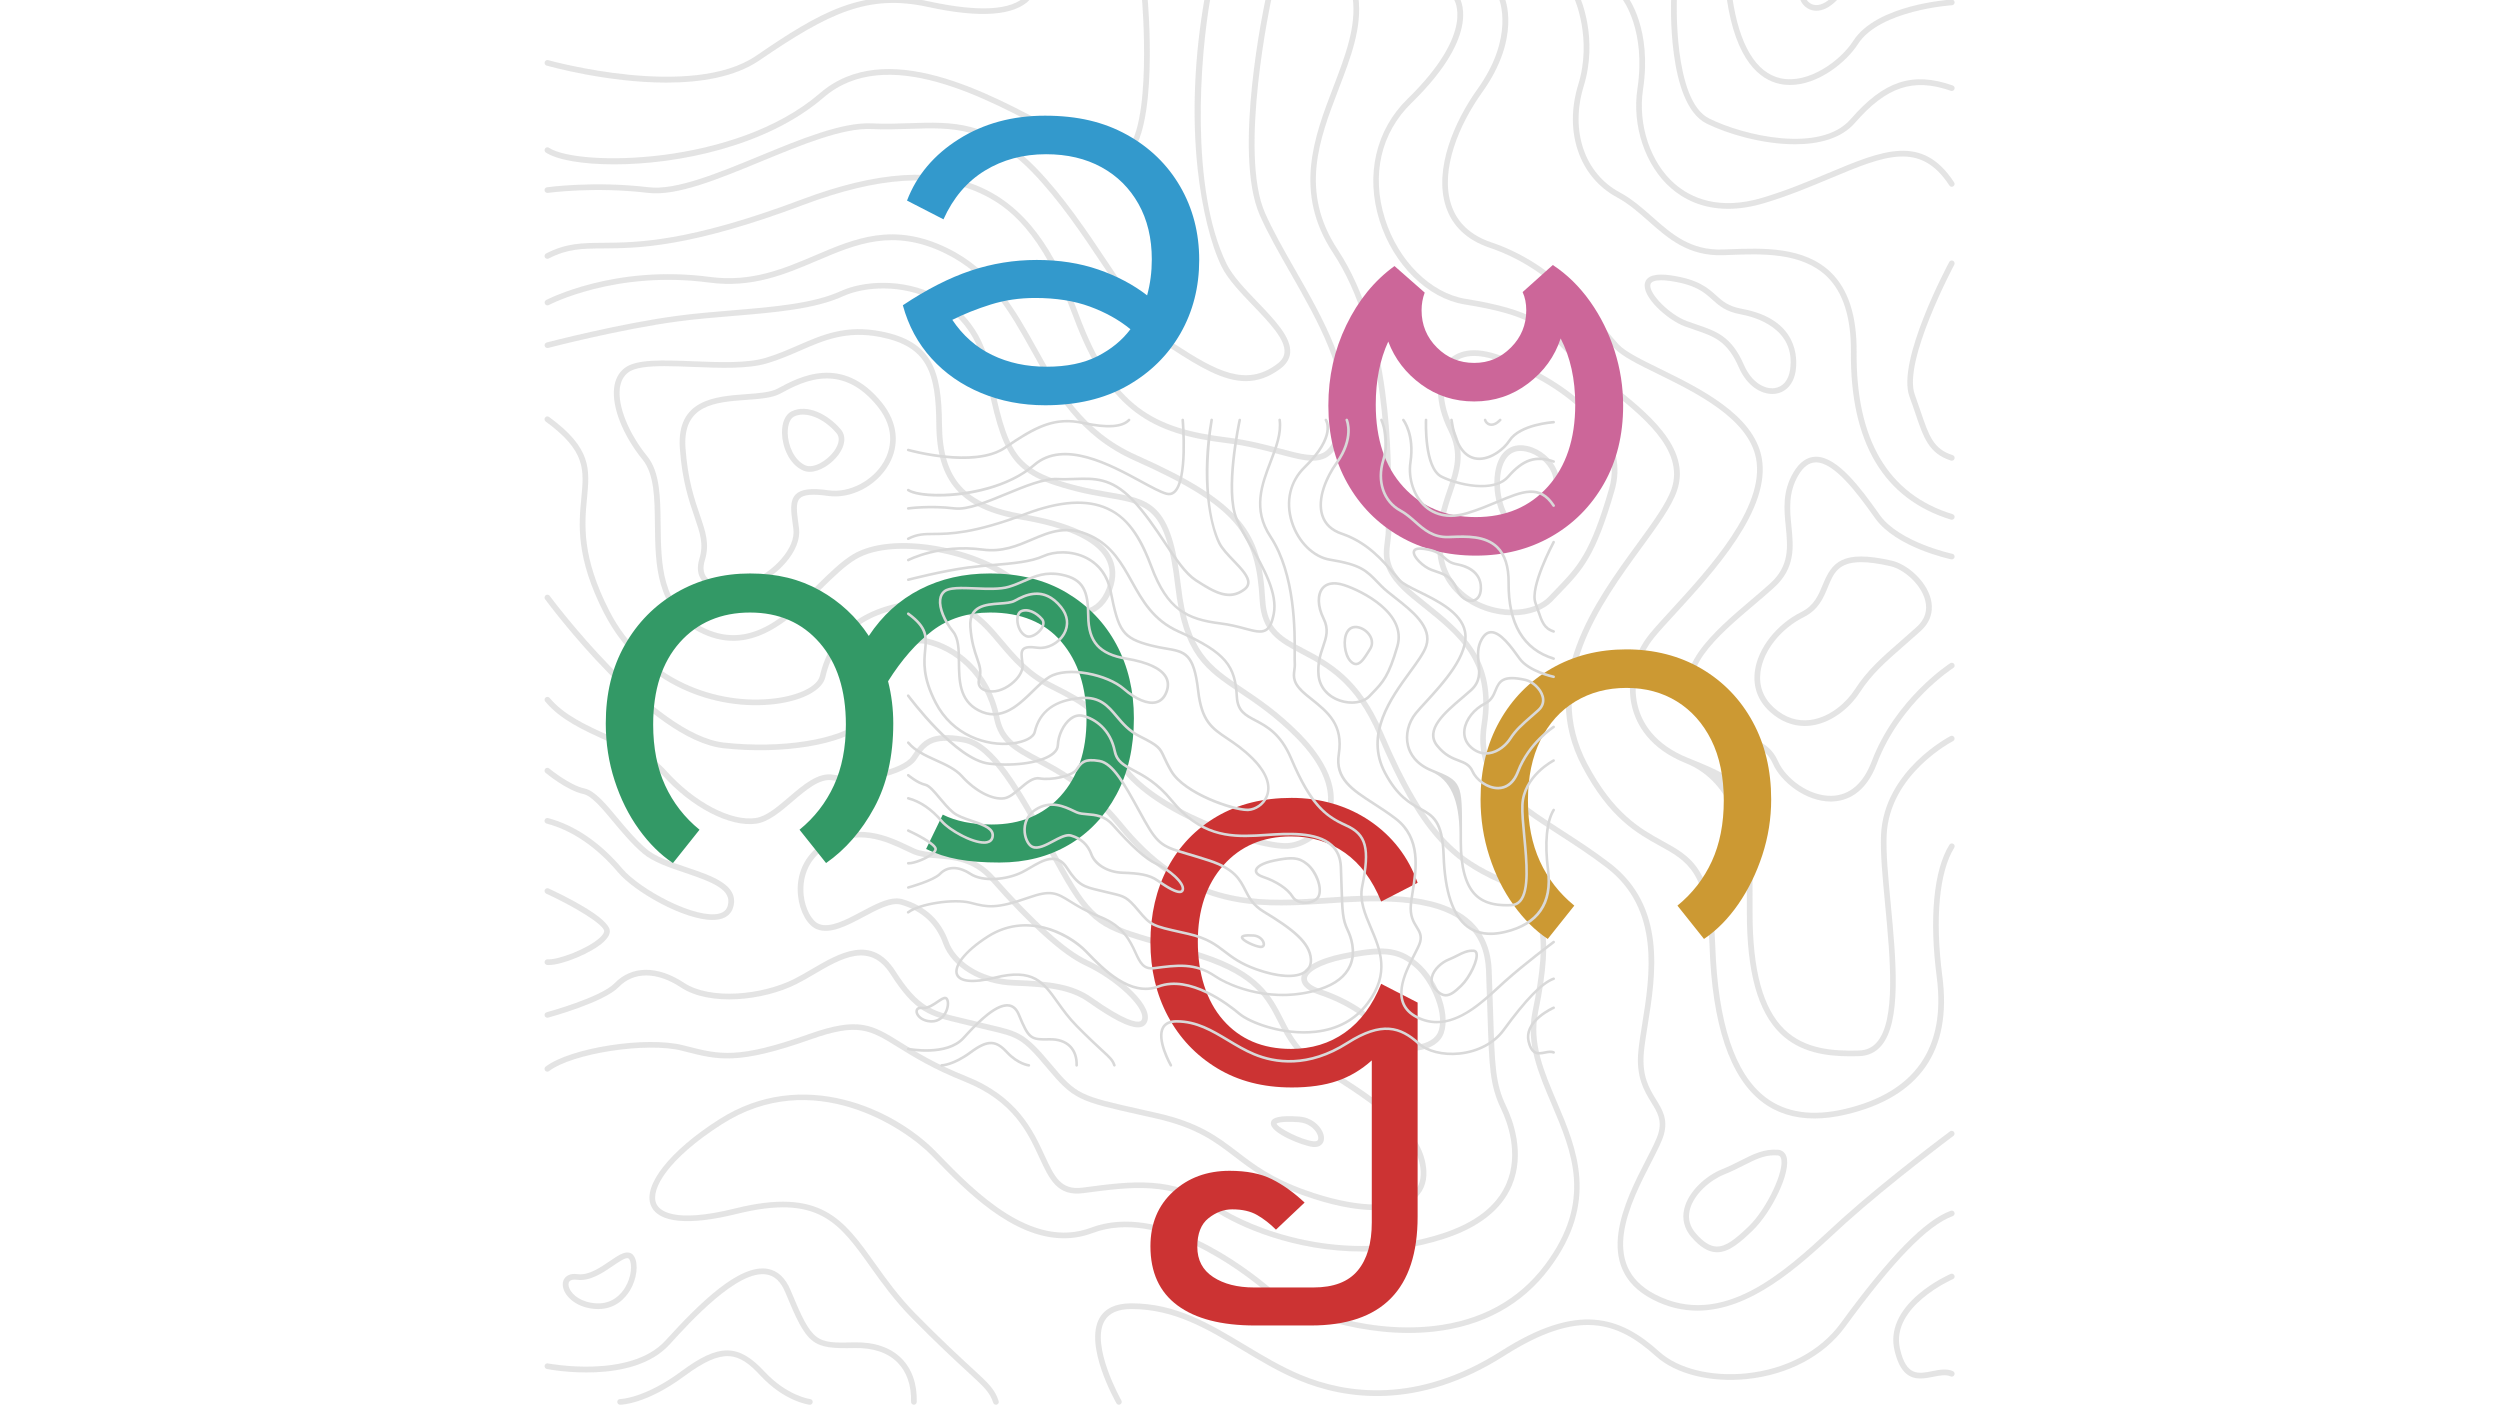 <?xml version="1.0" encoding="UTF-8"?><svg xmlns="http://www.w3.org/2000/svg" xmlns:xlink="http://www.w3.org/1999/xlink" viewBox="0 0 1920 1080"><defs><style>.cls-1{fill:none;}.cls-2{mask:url(#mask);}.cls-3,.cls-4{fill:#d9d9d9;}.cls-5{fill:#39c;}.cls-6{fill:#396;}.cls-7{clip-path:url(#clippath-17);}.cls-8{clip-path:url(#clippath-19);}.cls-9{clip-path:url(#clippath-11);}.cls-10{clip-path:url(#clippath-16);}.cls-11{clip-path:url(#clippath-18);}.cls-12{clip-path:url(#clippath-10);}.cls-13{clip-path:url(#clippath-15);}.cls-14{clip-path:url(#clippath-13);}.cls-15{clip-path:url(#clippath-14);}.cls-16{clip-path:url(#clippath-12);}.cls-17{clip-path:url(#clippath-31);}.cls-18{clip-path:url(#clippath-32);}.cls-19{clip-path:url(#clippath-33);}.cls-20{clip-path:url(#clippath-30);}.cls-21{clip-path:url(#clippath-27);}.cls-22{clip-path:url(#clippath-29);}.cls-23{clip-path:url(#clippath-26);}.cls-24{clip-path:url(#clippath-28);}.cls-25{clip-path:url(#clippath-20);}.cls-26{clip-path:url(#clippath-21);}.cls-27{clip-path:url(#clippath-22);}.cls-28{clip-path:url(#clippath-23);}.cls-29{clip-path:url(#clippath-24);}.cls-30{clip-path:url(#clippath-25);}.cls-31{clip-path:url(#clippath-1);}.cls-32{clip-path:url(#clippath-3);}.cls-33{clip-path:url(#clippath-4);}.cls-34{clip-path:url(#clippath-2);}.cls-35{clip-path:url(#clippath-7);}.cls-36{clip-path:url(#clippath-6);}.cls-37{clip-path:url(#clippath-9);}.cls-38{clip-path:url(#clippath-8);}.cls-39{clip-path:url(#clippath-5);}.cls-40{fill:#c33;}.cls-41,.cls-4{opacity:.71;}.cls-42{fill:#c69;}.cls-43{fill:#c93;}.cls-44{clip-path:url(#clippath);}</style><clipPath id="clippath"><rect class="cls-1" x="418" y="-5" width="374.61" height="69.63"/></clipPath><clipPath id="clippath-1"><rect class="cls-1" x="418" y="-5" width="467.45" height="133.45"/></clipPath><clipPath id="clippath-2"><rect class="cls-1" x="418" y="-5" width="574.79" height="298.82"/></clipPath><clipPath id="clippath-3"><rect class="cls-1" x="418" y="-5" width="618.31" height="359.74"/></clipPath><clipPath id="clippath-4"><rect class="cls-1" x="418" y="177.77" width="795.28" height="902.26"/></clipPath><clipPath id="clippath-5"><rect class="cls-1" x="418" y="972.69" width="287.58" height="107.34"/></clipPath><clipPath id="clippath-6"><rect class="cls-1" x="418" y="215.49" width="606.7" height="438.07"/></clipPath><clipPath id="clippath-7"><rect class="cls-1" x="418" y="456.28" width="748.86" height="507.7"/></clipPath><clipPath id="clippath-8"><rect class="cls-1" x="418" y="534.61" width="679.23" height="397.46"/></clipPath><clipPath id="clippath-9"><rect class="cls-1" x="418" y="586.83" width="148.32" height="121.85"/></clipPath><clipPath id="clippath-10"><rect class="cls-1" x="418" y="679.67" width="52.58" height="63.83"/></clipPath><mask id="mask" x="643.92" y="271.08" width="600" height="600" maskUnits="userSpaceOnUse"><g id="_71032cbbbd"><rect x="643.92" y="271.08" width="600" height="600"/></g></mask><clipPath id="clippath-11"><rect class="cls-1" x="693.92" y="321.08" width="500" height="500"/></clipPath><clipPath id="clippath-12"><rect class="cls-1" x="696.42" y="321.08" width="172.17" height="32"/></clipPath><clipPath id="clippath-13"><rect class="cls-1" x="696.42" y="321.08" width="214.83" height="61.33"/></clipPath><clipPath id="clippath-14"><rect class="cls-1" x="696.42" y="321.08" width="264.17" height="137.33"/></clipPath><clipPath id="clippath-15"><rect class="cls-1" x="696.42" y="321.08" width="284.17" height="165.33"/></clipPath><clipPath id="clippath-16"><rect class="cls-1" x="696.42" y="405.08" width="365.5" height="414.67"/></clipPath><clipPath id="clippath-17"><rect class="cls-1" x="696.42" y="770.42" width="132.17" height="49.33"/></clipPath><clipPath id="clippath-18"><rect class="cls-1" x="889.92" y="750.42" width="304" height="69.33"/></clipPath><clipPath id="clippath-19"><rect class="cls-1" x="965.92" y="321.08" width="228" height="465.33"/></clipPath><clipPath id="clippath-20"><rect class="cls-1" x="988.58" y="321.08" width="205.33" height="397.33"/></clipPath><clipPath id="clippath-21"><rect class="cls-1" x="1012.58" y="321.08" width="181.33" height="376"/></clipPath><clipPath id="clippath-22"><rect class="cls-1" x="1059.25" y="321.08" width="134.67" height="186.67"/></clipPath><clipPath id="clippath-23"><rect class="cls-1" x="1076.58" y="321.08" width="117.33" height="77.33"/></clipPath><clipPath id="clippath-24"><rect class="cls-1" x="1176.58" y="414.42" width="17.33" height="72"/></clipPath><clipPath id="clippath-25"><rect class="cls-1" x="1093.92" y="321.08" width="100" height="53.33"/></clipPath><clipPath id="clippath-26"><rect class="cls-1" x="1112.58" y="321.08" width="81.33" height="33.33"/></clipPath><clipPath id="clippath-27"><rect class="cls-1" x="1099.25" y="483.75" width="94.67" height="122.67"/></clipPath><clipPath id="clippath-28"><rect class="cls-1" x="696.42" y="422.42" width="278.83" height="201.33"/></clipPath><clipPath id="clippath-29"><rect class="cls-1" x="696.42" y="533.08" width="344.17" height="233.33"/></clipPath><clipPath id="clippath-30"><rect class="cls-1" x="696.42" y="569.08" width="312.17" height="182.67"/></clipPath><clipPath id="clippath-31"><rect class="cls-1" x="696.42" y="593.08" width="68.17" height="56"/></clipPath><clipPath id="clippath-32"><rect class="cls-1" x="696.42" y="635.75" width="24.17" height="29.33"/></clipPath><clipPath id="clippath-33"><rect class="cls-1" x="1171.25" y="771.75" width="22.67" height="38.67"/></clipPath></defs><g id="pat_ja"><g class="cls-41"><g class="cls-44"><path class="cls-3" d="M419.81,50.38c2.88.8,46.92,13.06,91.92,13.06,26.18,0,52.66-4.15,71.57-17.1,54.01-37,83.93-50.87,129.32-41,40.22,8.76,66.61,6.81,78.42-5.72.84-.87.79-2.24-.08-3.07-.87-.83-2.28-.79-3.08.09-10.7,11.34-35.7,12.83-74.32,4.45-50.89-11.07-84.1,8.35-132.73,41.67-49.7,34.07-158.72,3.74-159.81,3.43-1.16-.33-2.36.35-2.69,1.51-.35,1.16.33,2.36,1.48,2.69Z"/></g></g><g class="cls-41"><g class="cls-31"><path class="cls-3" d="M629.67,71.62c-64.8,55.85-185.95,56.48-208.07,41.87-1.01-.66-2.36-.4-3.01.61s-.4,2.36.61,3.04c8.53,5.63,27.9,9.1,52.4,9.1,48.59,0,117.26-13.69,160.93-51.33,48.2-41.52,125.27.42,176.3,28.16,17.33,9.43,32.31,17.58,42.4,20.39,5.63,1.58,10.65.58,14.94-2.97,23.97-19.9,15.53-118.39,15.15-122.56-.11-1.2-1.16-2.07-2.36-1.98-1.2.1-2.1,1.16-1.99,2.36.09,1,8.62,100.36-13.6,118.83-3.14,2.62-6.74,3.32-10.96,2.14-9.61-2.69-24.39-10.72-41.48-20.05-52.1-28.32-130.79-71.11-181.27-27.62Z"/></g></g><g class="cls-41"><g class="cls-34"><path class="cls-3" d="M795.91,129.21c-35.61-36.72-64.36-35.74-97.62-34.6-9.15.31-18.6.63-28.56.15-22.91-1.16-55.28,12.21-86.58,25.14-31.53,12.99-64.13,26.44-84.92,23.92-41.83-5.04-77.76-.05-78.14,0-1.2.17-2.03,1.27-1.86,2.47.18,1.2,1.27,2.01,2.47,1.85.35-.03,35.74-4.95,77.01,0,21.92,2.65,53.58-10.41,87.09-24.23,30.87-12.73,62.75-25.9,84.71-24.8,10.15.5,19.7.17,28.93-.14,32.23-1.11,60.04-2.07,94.32,33.27,20.81,21.46,38.62,48.14,54.34,71.7,18.78,28.12,34.97,52.39,52.53,63.84,22.1,14.4,40.05,24.93,57.14,24.93,8.95,0,17.67-2.89,26.64-9.61,4.56-3.42,7.07-7.54,7.45-12.18.95-11.83-11.75-25.07-25.2-39.07-9.38-9.78-19.08-19.89-23.64-29.22-28.18-57.85-20.46-158.83-12.42-204.13.22-1.18-.59-2.31-1.78-2.53-1.19-.23-2.31.59-2.53,1.77-8.01,45.22-9.94,90.73-5.54,131.65,3.23,30.12,10.09,58.23,18.34,75.15,4.85,9.95,14.8,20.3,24.41,30.31,12.18,12.72,24.8,25.84,23.99,35.7-.28,3.41-2.14,6.38-5.72,9.04-23.8,17.86-46.63,5.45-78.77-15.5-16.81-10.96-32.79-34.88-51.28-62.61-15.79-23.66-33.74-50.52-54.8-72.27Z"/></g></g><g class="cls-41"><g class="cls-32"><path class="cls-3" d="M421.41,198.53c14.62-7.54,25.52-7.63,41.98-7.73,26.29-.2,65.98-.49,153.75-33.49,57.16-21.51,101.39-24.48,135.24-9.09,21.8,9.94,47.42,29.01,72.13,95.39,27.14,72.83,60.82,89.71,117.39,96.69,16.02,1.99,29.52,5.6,40.37,8.52,10.22,2.75,18.7,5.02,25.75,5.02,4.27,0,8.03-.83,11.38-2.9,6.58-4.11,10.89-12.67,13.91-27.78,7.14-35.74-17.15-78.31-38.58-115.89-8.85-15.5-17.21-30.17-23.21-43.77-20.5-46.44,4.77-163.7,5.04-164.88.26-1.18-.49-2.33-1.67-2.6-1.2-.27-2.33.48-2.6,1.65-1.07,4.87-25.83,119.83-4.76,167.59,6.09,13.81,14.49,28.56,23.42,44.16,21.04,36.9,44.93,78.73,38.1,112.85-2.73,13.64-6.53,21.57-11.94,24.93-7.21,4.48-18.29,1.51-33.67-2.62-10.98-2.95-24.65-6.62-40.98-8.62-55.99-6.92-87.31-22.72-113.84-93.88-14.19-38.08-34.12-79.46-74.43-97.83-34.95-15.91-80.28-12.96-138.58,8.98-87.02,32.75-126.28,33.03-152.24,33.23-16.48.14-28.4.23-43.97,8.22-1.07.54-1.48,1.87-.94,2.95.53,1.02,1.86,1.44,2.94.9Z"/></g></g><g class="cls-41"><g class="cls-33"><path class="cls-3" d="M972.3,992.07c19.21,16.26,76.22,36.5,128.97,30.59,37.79-4.24,67.6-20.55,88.6-48.45,38.47-51.14,21.09-91.95,5.77-127.93-9.89-23.21-19.23-45.15-14.47-68.4,13.13-64.22,6.63-88.53-27.87-104.01-31.79-14.27-56.91-30.59-91.08-110.97-17.88-42.09-41.64-54.58-60.72-64.62-16.56-8.71-28.54-15.03-29.78-37.65-2.86-51.52-17.53-74.8-98.68-110.97-41.49-18.49-59.63-51.09-77.19-82.59-16.28-29.24-33.11-59.45-68.44-76.61-41.18-20-70.5-7.51-101.55,5.72-23.95,10.19-48.71,20.76-80.61,16.5-73.4-9.78-125.32,17.49-125.83,17.75-1.07.57-1.46,1.9-.9,2.95.57,1.08,1.9,1.47,2.95.9.51-.26,51.22-26.87,123.19-17.26,33.08,4.41,58.41-6.38,82.9-16.82,30.11-12.82,58.56-24.93,97.95-5.8,34.1,16.57,49.86,44.87,66.55,74.82,17.91,32.14,36.4,65.37,79.24,84.46,79.69,35.53,93.29,56.88,96.1,107.22,1.41,25.09,14.96,32.23,32.12,41.25,18.47,9.71,41.47,21.8,58.74,62.48,31.86,74.98,55.47,96.26,93.31,113.25,32.45,14.56,38.15,36.81,25.37,99.16-5.02,24.6,4.56,47.13,14.73,71,15.59,36.62,31.73,74.46-5.24,123.59-20.24,26.9-49.04,42.64-85.58,46.75-55.92,6.27-110.27-16.56-125.66-29.59-18.73-15.84-84.03-66.01-137.4-45.91-45.55,17.16-89.95-28.56-116.48-55.85l-2.4-2.47c-31.7-32.55-102.24-66.02-166.69-24.84-37.93,24.15-58.86,50.8-52.21,66.31,5.65,13.16,29.02,15.39,65.76,6.27,62.7-15.55,78.56,6.67,102.55,40.34,8.69,12.18,18.56,26,31.99,39.64,20.19,20.48,33.73,32.92,42.68,41.16,13.15,12.09,17.12,15.74,19.84,23.92.31.92,1.16,1.48,2.07,1.48.25,0,.46-.05.7-.11,1.13-.39,1.77-1.61,1.37-2.77-3.09-9.26-7.62-13.41-21.04-25.75-8.93-8.2-22.42-20.63-42.53-41.01-13.18-13.38-22.95-27.05-31.55-39.11-24.14-33.84-41.57-58.31-107.15-42.04-48.19,11.94-58.5,1.35-60.7-3.76-4.66-10.82,9.15-34.51,50.48-60.92,69.6-44.5,139.97,2.38,161.22,24.21l2.4,2.47c23.05,23.73,59.21,60.97,98.97,60.96,7.29,0,14.7-1.25,22.16-4.07,51.18-19.28,114.8,29.69,133.08,45.15Z"/></g></g><g class="cls-41"><g class="cls-39"><path class="cls-3" d="M656.27,1030.95c-29.78.66-32.23.73-49.08-39.99-3.96-9.56-9.89-15.11-17.62-16.47-21.63-3.77-51.84,25.73-78.51,55.07-26.86,29.56-89.61,17.67-90.23,17.55-1.19-.24-2.35.54-2.56,1.72-.22,1.18.54,2.33,1.72,2.55,2.66.53,65.79,12.49,94.32-18.88,15.65-17.23,52.31-57.57,74.52-53.68,6.24,1.09,10.94,5.61,14.31,13.81,16.82,40.63,20.29,43.4,53.21,42.69,14.04-.35,25.4,3.49,32.89,11.02,7.18,7.21,10.79,17.67,10.44,30.25-.02,1.2.92,2.2,2.12,2.24h.06c1.18,0,2.14-.94,2.19-2.12.37-13.79-3.67-25.34-11.71-33.44-8.34-8.39-20.81-12.67-36.06-12.32Z"/></g></g><path class="cls-4" d="M622.25,1074.49c-.17-.02-17.7-2.38-35.11-21.11-20.04-21.6-34.97-21.66-63.86-.26-28.34,20.98-46.85,21.35-47.03,21.35-1.2,0-2.19.97-2.19,2.18s.99,2.19,2.19,2.19c.8,0,19.98-.26,49.65-22.2,29.76-22.03,41.49-18.12,58.06-.26,18.56,19.97,37,22.37,37.77,22.46.09,0,.17.02.26.02,1.09,0,2.03-.8,2.16-1.93.15-1.21-.7-2.29-1.9-2.44Z"/><path class="cls-4" d="M483.17,962.02c-4.02-.85-8.83,2.43-14.94,6.57-7.26,4.96-16.31,11.12-24.63,9.96-5.98-.84-8.78,1.59-9.92,3.12-1.92,2.6-1.98,6.27-.22,10.04,2.73,5.79,10.7,12.84,24.22,13.61.62.03,1.24.03,1.82.03,13.67,0,21.09-8.93,24.37-14.4,5.29-8.86,6.66-20.33,3.11-26.09-.92-1.55-2.21-2.52-3.82-2.84ZM480.16,988.71c-2.9,4.86-9.68,12.96-22.2,12.24-11.59-.66-18.3-6.39-20.5-11.11-1.05-2.26-1.14-4.35-.23-5.59.73-.99,2.14-1.51,4.05-1.51.54,0,1.13.03,1.77.12,10.02,1.38,19.8-5.3,27.69-10.65,4.6-3.14,9.36-6.38,11.55-5.92.28.07.63.22,1.02.85,2.38,3.86,1.71,13.45-3.14,21.55Z"/><path class="cls-4" d="M1499.7,933.97c1.13-.42,1.73-1.67,1.31-2.8-.42-1.13-1.68-1.72-2.8-1.3-19.98,7.26-46.89,34.78-84.71,86.58-15.46,21.18-41.83,35.15-72.37,38.29-26.74,2.75-52.25-3.56-66.56-16.45-30.47-27.54-62.78-38.21-121.52-.82-64.85,41.28-119.51,32.84-153.94,18.49-15.11-6.31-29.22-14.78-42.84-22.97-27.4-16.45-53.27-32.03-87.23-32.03h-.48c-11.71.05-19.79,3.82-24.06,11.22-12.16,21.01,11.88,63.71,12.92,65.53.4.69,1.13,1.11,1.9,1.11.37,0,.74-.09,1.07-.28,1.05-.59,1.42-1.92.83-2.97-.24-.42-23.83-42.35-12.92-61.17,3.45-5.96,10.28-9,20.31-9.04h.45c32.75,0,58.12,15.27,84.97,31.4,13.78,8.27,28.01,16.83,43.43,23.24,35.39,14.77,91.52,23.46,157.97-18.83,56.6-36.03,86.43-26.57,116.26.37,15.2,13.7,41.99,20.46,69.91,17.57,31.77-3.28,59.26-17.87,75.45-40.06,37.25-51.09,63.52-78.12,82.64-85.07Z"/><path class="cls-4" d="M1064.04,389.71c-.06,6.81-.1,11.75.11,14.45.33,4.11-.17,7.96-.66,11.66-1.53,11.81-3.09,24.04,21.07,43.8,2.63,2.15,5.27,4.25,7.89,6.35,28.34,22.71,52.79,42.29,45.31,90.41-6.57,42.16,22.55,60.96,59.41,84.76,11.92,7.71,24.27,15.67,36.69,25.22,41.51,31.86,33.32,82.88,27.33,120.14-1.2,7.54-2.36,14.65-2.95,20.85-1.92,20,4.68,30.72,9.96,39.32,4.6,7.48,8.25,13.41,5.52,23.38-1.3,4.78-5.07,12.07-9.41,20.52-15.94,30.96-42.62,82.78,4.88,107.41,11.64,6.03,23.15,8.6,34.35,8.6,41,0,78.18-34.29,104.71-58.77,3.42-3.16,6.7-6.18,9.83-9,33.86-30.41,81.65-66.08,82.14-66.43.95-.71,1.16-2.1.43-3.06-.73-.95-2.1-1.18-3.06-.43-.48.35-48.45,36.15-82.43,66.67-3.13,2.82-6.43,5.86-9.87,9.04-34.87,32.16-82.61,76.19-134.1,49.51-43.66-22.62-19.22-70.1-3.04-101.54,4.45-8.67,8.32-16.15,9.73-21.35,3.21-11.79-1.27-19.11-6.03-26.81-5.21-8.47-11.11-18.05-9.32-36.6.59-6.05,1.72-13.1,2.92-20.59,6.15-38.34,14.61-90.86-29-124.3-12.57-9.64-24.98-17.66-36.98-25.41-35.55-22.95-63.6-41.07-57.47-80.4,7.89-50.61-18.71-71.92-46.87-94.49-2.61-2.1-5.22-4.19-7.84-6.33-22.29-18.23-20.98-28.25-19.49-39.87.5-3.94,1.02-8.03.67-12.57-.19-2.54-.15-7.39-.1-14.09.33-36.69,1.16-134.18-40.9-197.84-29.58-44.8-14.26-84.76.54-123.38,9.39-24.47,18.26-47.59,15.22-70.69-.15-1.2-1.25-2.03-2.44-1.87-1.2.15-2.04,1.25-1.88,2.44,2.88,21.99-5.79,44.61-14.96,68.56-14.49,37.81-30.94,80.69-.11,127.34,41.32,62.57,40.48,159.06,40.17,195.4Z"/><path class="cls-4" d="M1124.85,233.81c50.54,8.2,59.41,17.4,78.86,37.51,1.84,1.89,3.77,3.91,5.82,6.01,6.01,6.11,14.52,12.78,23.54,19.87,27.16,21.31,60.98,47.83,50.74,78.09-3.84,11.33-14.38,25.8-26.61,42.57-32.38,44.39-76.7,105.19-42.12,170.74,20.99,39.78,42.36,51.54,59.5,60.97,21.14,11.64,36.42,20.05,38.34,76.81,2.06,60.63,15.62,100.95,40.33,119.85,11.13,8.52,24.58,12.77,40.22,12.77,7.64,0,15.79-1.02,24.42-3.06,56.45-13.32,81.29-49.01,73.84-106.1-5.77-44.17-2.45-80.17,9.12-98.75.63-1.02.33-2.38-.69-3.01-1.03-.63-2.38-.33-3.01.7-12.07,19.44-15.64,56.46-9.73,101.63,7.09,54.49-16.61,88.58-70.5,101.28-25,5.89-45.52,2.88-60.98-8.93-23.63-18.05-36.62-57.26-38.62-116.52-2.02-59.25-18.19-68.15-40.59-80.47-16.66-9.17-37.37-20.57-57.75-59.19-33.3-63.11,10.11-122.65,41.79-166.11,12.44-17.06,23.19-31.79,27.22-43.76,11.24-33.18-23.92-60.78-52.18-82.94-8.88-6.98-17.29-13.58-23.11-19.47-2.05-2.1-3.97-4.09-5.8-5.98-19.51-20.19-29.32-30.35-81.31-38.8-26.82-4.36-51.72-29.03-61.93-61.41-10.62-33.62-3.2-66.06,20.36-89.01,55.37-53.94,36.92-81.08,36.09-82.22-.7-.99-2.05-1.2-3.04-.51-.99.7-1.2,2.05-.52,3.04.05.07,4.25,6.29,2.12,18.64-2.02,11.64-10.2,31.14-37.71,57.92-24.4,23.8-32.43,58.74-21.48,93.45,10.65,33.91,36.94,59.78,65.37,64.4Z"/><path class="cls-4" d="M1110.33,158.34c4.93,15.29,16.28,26.04,33.77,31.95,42.67,14.4,68.95,45.63,86.35,66.27,3.54,4.22,6.6,7.84,9.43,10.9,5.77,6.24,18.56,12.53,33.41,19.8,29.29,14.39,69.4,34.08,75.34,64.78,7.23,37.37-36.34,84.88-65.19,116.3-6.53,7.12-12.18,13.28-16.34,18.35-13.18,16.07-18.38,37.78-13.55,56.67,3.41,13.32,13.29,31.55,41.05,42.72q47.08,18.95,46.99,103.75v11.22c0,45.57,8.43,75.88,25.76,92.7,15.12,14.65,35.15,17.49,53.8,17.49,2.28,0,4.54-.05,6.75-.11,6.74-.22,12.35-2.79,16.68-7.68,16.15-18.31,11.55-66.72,7.49-109.42-1.9-20.02-3.72-38.93-3.13-52.42,2.03-47.16,50.48-72.15,50.99-72.42,1.07-.54,1.5-1.86.95-2.92-.54-1.08-1.85-1.51-2.92-.96-.5.26-51.23,26.37-53.35,76.13-.59,13.77,1.22,32.83,3.14,53,3.98,41.83,8.49,89.23-6.41,106.13-3.54,4.01-7.98,6.05-13.54,6.2-19.49.61-41.61-.85-57.38-16.14-16.44-15.96-24.46-45.25-24.46-89.57v-11.22c.09-86.11.09-87.75-49.7-107.81-26.08-10.51-35.31-27.42-38.45-39.75-4.5-17.55.37-37.79,12.7-52.82,4.08-4.98,9.69-11.08,16.18-18.15,29.43-32.08,73.9-80.54,66.24-120.08-6.36-32.84-47.6-53.08-77.73-67.86-14.45-7.09-26.91-13.2-32.12-18.83-2.74-2.99-5.78-6.6-9.29-10.74-17.71-21.02-44.48-52.81-88.29-67.62-16.11-5.43-26.55-15.23-31.03-29.14-8.67-26.9,6.55-62.03,23.69-85.91,30.51-42.58,17.6-72.6,17.03-73.84-.5-1.09-1.79-1.59-2.88-1.09-1.1.48-1.6,1.79-1.12,2.88.14.28,12.36,29.12-16.59,69.51-17.7,24.74-33.4,61.33-24.25,89.78Z"/><path class="cls-4" d="M1241.87,151.59c9.02,4.86,16.77,11.7,24.24,18.31,15.04,13.29,30.56,27.03,57.45,26.09l4.45-.17c24.84-.96,55.76-2.16,75.08,16.57,12.42,12.06,18.63,31.48,18.4,57.77-.59,69.75,25.26,113.13,76.84,128.92.22.06.43.08.63.08.94,0,1.79-.61,2.1-1.54.35-1.17-.31-2.38-1.44-2.73-49.5-15.15-74.32-57.12-73.75-124.7.24-27.52-6.4-48.02-19.72-60.94-20.66-20.05-52.62-18.8-78.3-17.81l-4.45.17c-25.02.92-39.32-11.68-54.39-25-7.66-6.77-15.58-13.77-25.07-18.88-27.07-14.59-38.18-47.34-27.66-81.53,11.33-36.81-2.6-67.72-3.18-69.03-.5-1.1-1.81-1.58-2.9-1.08-1.09.51-1.58,1.79-1.07,2.91.12.29,13.81,30.69,2.98,65.91-11.17,36.28.79,71.08,29.76,86.67Z"/><path class="cls-4" d="M1257.55,68.08c-4.33,28.58,6.06,59.31,25.87,76.47,9.17,7.96,23.38,15.83,43.77,15.83,8.28,0,17.58-1.3,27.95-4.43,18.76-5.63,35.7-12.75,50.66-19.02,41.51-17.4,68.92-28.91,91.33,5.53.66,1,2.01,1.28,3.01.62,1-.65,1.29-2.01.63-3-24.39-37.49-54.71-24.76-96.68-7.16-14.85,6.22-31.69,13.29-50.21,18.86-34.04,10.24-55.56-.07-67.62-10.52-18.71-16.23-28.51-45.38-24.41-72.53,7.07-46.63-11.55-70.93-12.35-71.96-.75-.94-2.12-1.11-3.06-.37-.94.75-1.11,2.12-.37,3.06.2.24,18.26,23.97,11.49,68.62Z"/><path class="cls-4" d="M1499.98,200.3c-1.07-.57-2.38-.18-2.95.9-1.65,3.09-40.6,76.14-30.56,103.38,1.75,4.74,3.25,9.19,4.59,13.12,6.24,18.44,10.35,30.64,27.27,36.02.22.07.43.11.66.11.92,0,1.79-.59,2.07-1.53.37-1.16-.26-2.38-1.42-2.75-14.81-4.69-18.23-14.85-24.46-33.25-1.34-3.94-2.87-8.44-4.61-13.23-9.36-25.4,29.94-99.06,30.33-99.79.54-1.08.16-2.4-.92-2.97Z"/><path class="cls-4" d="M1310.58,94.87c15.88,7.92,43.02,15.93,67.91,15.93,18.45,0,35.65-4.39,46.14-16.45,24.17-27.82,44.8-34.72,73.62-24.61,1.13.4,2.38-.19,2.78-1.33s-.19-2.38-1.34-2.78c-30.82-10.82-52.79-3.58-78.35,25.85-23.06,26.55-82.23,12.75-108.77-.52-27.82-13.91-24.76-91.95-24.72-92.75.05-1.2-.87-2.22-2.1-2.27-1.25-.02-2.23.87-2.28,2.1-.15,3.32-3.23,81.67,27.12,96.83Z"/><path class="cls-4" d="M1366.7,64.41c2.69.59,5.37.85,8.06.85,21.78,0,43.36-17.66,52.15-31.41,16.73-26.07,71.63-29.79,72.18-29.82,1.2-.07,2.12-1.12,2.05-2.32-.06-1.2-1.07-2.13-2.31-2.05-2.33.16-57.68,3.89-75.59,31.83-9.6,14.98-34.25,33.27-55.62,28.65-19.06-4.13-31.92-25.68-37.23-62.33-.18-1.2-1.27-2.04-2.47-1.86-1.2.17-2.01,1.28-1.86,2.47,7.06,48.81,25.99,62.83,40.64,65.99Z"/><path class="cls-4" d="M1391.49,7.81c1.03.28,2.19.45,3.49.45,4.17,0,9.72-1.87,16.23-8.6.83-.87.8-2.24-.05-3.07-.87-.84-2.24-.82-3.08.05-5.59,5.78-10.94,8.18-15.44,6.96-3.28-.9-5.54-3.67-6.09-5.96-.28-1.18-1.46-1.89-2.64-1.61-1.18.28-1.9,1.46-1.62,2.64.83,3.4,4.06,7.75,9.19,9.15Z"/><path class="cls-4" d="M1302.7,543.92c13.32,16.59,26.37,21.52,36.88,25.5,9.64,3.65,17.29,6.55,22.01,17.16,6.31,14.2,25.5,29,44.37,29,.32,0,.67,0,1-.02,10.83-.31,25.61-5.59,34.5-29.1,17.81-47.03,58.27-73.21,58.69-73.47,1.02-.66,1.3-1.98.68-3.01-.66-1.02-2.02-1.3-3.01-.67-.42.26-42.08,27.15-60.41,75.58-6.38,16.81-16.92,25.9-30.54,26.29-17.55.5-35.41-13.26-41.27-26.4-5.45-12.26-14.26-15.61-24.44-19.47-10.53-4-22.47-8.51-35.03-24.17-19.96-24.86,12.74-52.61,41.59-77.08,5.29-4.48,10.27-8.71,14.74-12.77,16.57-15.06,14.96-31.33,13.38-47.08-1.27-12.73-2.57-25.88,5.33-39.24,3.8-6.43,8.06-9.63,13.03-9.85,14.63-.57,33.25,25.22,44.32,40.67l1.75,2.43c16,22.22,56.55,30.97,58.25,31.35,1.18.24,2.33-.5,2.58-1.68.24-1.18-.51-2.33-1.69-2.58-.39-.08-40.6-8.77-55.61-29.62l-1.72-2.43c-12.18-16.99-30.5-42.51-47.36-42.51-.24,0-.48,0-.71.02-6.46.28-12.06,4.33-16.59,11.99-8.65,14.59-7.28,28.47-5.92,41.9,1.52,15.34,2.97,29.83-11.97,43.4-4.41,4.01-9.37,8.2-14.63,12.66-28.89,24.56-64.82,55.04-42.18,83.23Z"/><path class="cls-4" d="M1452.97,430.6c-38.68-8.86-46.15,1.6-53.14,18.59-3.21,7.82-6.55,15.91-16.38,20.81-18.97,9.47-33.34,27.71-35.7,45.39-1.63,12.21,2.43,23.05,11.75,31.41,7.92,7.09,17.01,10.77,26.51,10.77,1.68,0,3.35-.11,5.07-.35,16.87-2.29,30.54-15.04,37.11-25.26,9.15-14.23,19.73-23.49,34.41-36.31,3.84-3.35,7.92-6.91,12.3-10.85,9.62-8.67,9.6-18.36,7.9-24.98-3.73-14.23-18.43-26.61-29.83-29.22ZM1471.93,481.57c-4.35,3.91-8.43,7.47-12.25,10.81-14.37,12.55-25.73,22.48-35.2,37.22-6.06,9.43-18.62,21.2-34.01,23.3-10.15,1.37-19.58-1.77-28.06-9.35-8.2-7.33-11.76-16.87-10.35-27.57,2.18-16.31,15.58-33.2,33.32-42.07,11.29-5.63,15.08-14.89,18.45-23.06,4.25-10.37,7.85-19.1,25.5-19.1,5.82,0,13.19.95,22.62,3.12,9.95,2.27,23.3,13.55,26.55,26.07,2.1,7.91-.14,14.85-6.57,20.64Z"/><path class="cls-4" d="M1379.1,284.64c1.33-9.12,2.24-39.49-41.28-47.46-10.53-1.93-14.85-5.84-19.87-10.35-6.4-5.77-13.67-12.3-34.72-15.36-11.79-1.7-18.49.26-19.91,5.89-2.64,10.46,17.25,28.43,30.72,33.34,2.53.92,4.95,1.75,7.25,2.54,15.21,5.19,25.28,8.6,34.15,28.92,6.27,14.35,16.99,20.41,25.67,20.41.82,0,1.6-.03,2.38-.15,8.32-1.16,14.18-7.8,15.62-17.79ZM1339.42,280.4c-9.62-22.08-21-25.95-36.74-31.3-2.27-.79-4.67-1.6-7.16-2.52-13.21-4.81-29.67-21.37-27.97-28.16.52-2.1,3.45-3.18,8.23-3.18,1.97,0,4.24.17,6.81.54,19.74,2.86,26.2,8.67,32.42,14.28,5.29,4.76,10.27,9.24,22.01,11.39,10.05,1.84,42.43,10.35,37.75,42.55-1.18,8.08-5.5,13.21-11.9,14.06-7.4,1.02-17.51-4.09-23.45-17.67Z"/><path class="cls-4" d="M1103.93,425.04c1.9,20.24,15.62,36.68,36.73,43.97,7,2.43,14.19,3.58,21.04,3.58,12.53,0,23.91-3.91,30.85-11.24,1.93-2.03,3.76-3.93,5.51-5.75,17.53-18.18,27.2-28.23,41.87-78.78,16.42-56.57-59.69-94.77-90.41-104.74-21.53-6.98-32.59-.83-38.1,5.56-9.83,11.42-9.41,32.34,1.07,53.25,8.67,17.34,4.44,29.74-.91,45.46-4.5,13.15-9.56,28.04-7.65,48.68ZM1116.37,328.94c-9.52-19.06-10.19-38.54-1.65-48.45,4.08-4.74,10-7.12,17.46-7.12,4.71,0,10.06.96,15.97,2.86,15.82,5.13,41.24,16.99,60.73,33.48,24.48,20.72,33.5,42.87,26.84,65.87-14.39,49.53-23.78,59.29-40.83,76.98-1.77,1.82-3.6,3.73-5.52,5.76-9.61,10.15-29.03,12.84-47.29,6.55-19.44-6.7-32.07-21.75-33.79-40.23-1.84-19.74,3.05-34.15,7.4-46.88,5.45-16,10.18-29.84.69-48.81Z"/><path class="cls-4" d="M1168.67,408.23c.31,0,.61-.02.9-.05,8.6-.73,15.23-11.4,21.68-21.72.92-1.48,1.82-2.95,2.72-4.36,4.02-6.27,4.64-13.62,1.73-20.72-3.65-8.98-12.65-16.51-22.36-18.78-9.12-2.12-16.64.87-21.14,8.42-7.82,13.12-5.22,39.3,5.07,50.92,3.68,4.19,7.54,6.29,11.4,6.29ZM1155.98,353.3c2.78-4.64,6.73-6.97,11.81-6.97,1.45,0,2.98.2,4.59.57,8.39,1.95,16.14,8.43,19.3,16.16,1.67,4.06,2.78,10.28-1.35,16.73-.92,1.44-1.84,2.9-2.78,4.41-5.59,8.98-11.92,19.14-18.34,19.66-2.78.25-5.61-1.33-8.65-4.77-8.32-9.42-12.04-33.3-4.59-45.78Z"/><path class="cls-4" d="M1365.55,883.03c-10.72-.85-18.88,3.3-28.33,8.08-4.52,2.29-9.17,4.65-14.77,6.9-11.9,4.76-25.65,16.68-28.92,30.28-1.93,7.92,0,15.46,5.54,21.83,6.66,7.65,12.66,11.33,18.93,11.59.25,0,.49.02.73.02,9.24,0,17.91-7.62,27.42-16.81,14.34-13.85,29.97-45.15,25.71-57-1.07-2.92-3.3-4.66-6.31-4.9ZM1343.09,941.77c-10.7,10.32-17.86,15.82-24.91,15.56-4.99-.22-10.01-3.42-15.83-10.11-4.62-5.33-6.18-11.36-4.61-17.92,2.91-12.04,15.73-23.02,26.31-27.25,5.77-2.31,10.74-4.83,15.13-7.05,8.43-4.28,15.24-7.73,23.56-7.73.8,0,1.61.02,2.47.09,1.3.1,2.07.69,2.53,2.01,3.28,9.15-10.79,39.02-24.65,52.4Z"/><path class="cls-4" d="M1012.87,763.87c21.99,7.34,40.41,19.7,48.07,32.3,4.1,6.72,12.94,10.85,23.21,10.85h.74c10.37-.19,19.08-4.39,22.71-10.91,7.73-13.88-2.1-43.36-19.11-57.33-15.08-12.4-28.05-12.47-57-6.48-19.96,4.13-31.69,11.03-32.14,18.88-.19,3.67,1.98,8.86,13.52,12.7ZM1032.41,736.56c12-2.48,20.87-3.68,27.9-3.68,11.46,0,18.05,3.18,25.43,9.28,13.76,11.3,25.2,38.98,18.06,51.82-2.84,5.09-10.29,8.49-18.98,8.67-8.99.19-16.74-3.16-20.15-8.74-8.16-13.42-27.48-26.52-50.41-34.17-6.86-2.29-10.7-5.3-10.53-8.3.26-4.53,9.24-10.87,28.67-14.89Z"/><path class="cls-4" d="M1009.53,880.92c3.6,0,5.37-1.68,6.13-2.77,1.62-2.31,1.58-5.63-.09-9.15-2.33-4.92-8.42-10.86-17.86-11.49-14.82-1-21.33.49-21.7,4.98-.62,7.77,24.78,17.62,32.3,18.37.41.03.83.06,1.22.06ZM980.38,862.95c.5-.42,3.38-2.01,17.02-1.09,7.08.48,12.23,4.86,14.22,9.01.94,1.95,1.11,3.82.45,4.74-.68.99-2.4.96-3.37.87-8.86-.85-27.39-10.26-28.33-13.53Z"/><g class="cls-41"><g class="cls-36"><path class="cls-3" d="M464.23,471.41c28.54,55.52,86.48,74.82,131.16,69.3,21.06-2.6,36.16-10.68,38.47-20.59,7.9-33.86,32.62-51.91,75.54-55.19,30.48-2.33,43.01,12.56,57.54,29.78,9.83,11.65,20.95,24.84,39.07,33.9,31.55,15.79,32.99,18.91,39.96,33.98,2.69,5.84,6.02,13.08,11.98,23.32,21.93,37.68,102.78,65.99,129.28,65.99.57,0,1.11-.01,1.63-.03,11.88-.61,27.01-9.3,32.94-24.74,9.75-25.28-10.78-51.02-23.86-64.12-16.51-16.53-30.92-26.18-43.61-34.69-25.05-16.79-41.59-27.89-47.39-78.51-7.32-63.64-23.37-66.38-55.35-71.83-7.28-1.25-15.5-2.64-24.65-5-47.6-12.23-53.17-23.63-66.23-89.09-6.58-33.07-26.11-49.3-41.33-57.06-26.21-13.41-56.53-11.12-73.57-3.32-21.09,9.62-51.34,12.16-83.36,14.82-13.86,1.16-28.21,2.33-41.96,4.17-44.54,5.89-100.06,20.36-100.62,20.52-1.16.31-1.86,1.51-1.55,2.66s1.51,1.85,2.66,1.54c.54-.15,55.82-14.54,100.1-20.41,13.64-1.81,27.92-2.99,41.75-4.15,32.42-2.71,63.03-5.24,84.82-15.2,16.13-7.38,44.84-9.5,69.77,3.25,20.57,10.53,34.08,29.22,39.04,54.03,13.32,66.77,19.67,79.69,69.4,92.46,9.33,2.4,17.67,3.82,25.02,5.07,30.77,5.26,44.81,7.64,51.74,68.03,6.05,52.64,23.25,64.17,49.32,81.63,12.53,8.41,26.74,17.93,42.95,34.15,21.31,21.33,29.43,42.44,22.88,59.47-5.28,13.69-18.62,21.4-29.1,21.94-21.44,1.1-105.09-26.26-126.89-63.79-5.86-10.06-9.16-17.2-11.8-22.95-7.29-15.82-9.03-19.58-41.96-36.04-17.3-8.65-27.66-20.94-37.68-32.82-14.68-17.37-28.49-33.79-61.22-31.31-44.46,3.39-71.2,23.08-79.48,58.56-1.86,7.99-15.83,14.91-34.76,17.25-43.23,5.33-99.18-13.29-126.77-66.95-21.54-41.94-19.16-66.87-17.27-86.92,2.12-22.25,3.65-38.32-29.15-62.31-.97-.71-2.33-.5-3.05.48-.73.99-.51,2.35.48,3.06,30.79,22.53,29.43,36.79,27.38,58.39-2.01,20.56-4.45,46.19,17.69,89.27Z"/></g></g><path class="cls-4" d="M502.97,402.68c.33,30.55.68,65.15,33.52,82.44,9.36,4.93,18.2,7.03,26.59,7.03,26.96,0,49.04-21.61,67.67-39.85,9.45-9.25,18.38-17.98,26.77-22.91,29.84-17.6,94.88-3.6,121.63,19.68,20.93,18.23,41.28,26.6,55.85,22.97,8.7-2.19,15.08-8.41,18.97-18.56,3.8-9.93,3.4-18.99-1.16-26.98-8.54-14.91-31.22-25.57-67.46-31.65-44.22-7.45-61.57-26.77-61.9-68.99-.31-41.24-7.56-63.6-46.37-71.28-27.31-5.42-45.24,2.38-64.21,10.65-7.82,3.41-15.92,6.92-24.92,9.61-14.28,4.24-35.14,3.42-55.34,2.62-23.52-.94-43.85-1.75-52.82,5.13-4.62,3.56-7.38,8.7-8.14,15.37-1.76,14.91,6.83,36.53,21.87,55.04,9.07,11.15,9.26,29.86,9.45,49.68ZM475.99,298.48c.63-5.43,2.82-9.6,6.46-12.42,5-3.84,15.38-4.85,27.97-4.85,6.86,0,14.35.31,22.01.61,20.55.82,41.82,1.67,56.77-2.79,9.26-2.75,17.47-6.33,25.42-9.78,18.31-7.99,35.63-15.53,61.62-10.37,36.06,7.16,42.57,27.31,42.85,67.04.33,44.25,19.33,65.47,65.53,73.24,34.39,5.79,56.66,15.98,64.39,29.52,3.89,6.79,4.17,14.61.87,23.25-3.34,8.7-8.71,14.05-15.94,15.87-12.99,3.23-32.38-5-51.91-22.03-13.67-11.9-36.76-21.7-61.81-26.19-26.62-4.81-50.28-2.61-64.91,6.02-8.84,5.22-17.97,14.13-27.59,23.58-24.6,24.1-52.52,51.39-89.16,32.07-30.53-16.09-30.86-47.88-31.18-78.61-.23-20.61-.42-40.07-10.41-52.38-14.13-17.38-22.54-38.2-20.94-51.79Z"/><path class="cls-4" d="M533.41,397.09c4.3,12.51,7.14,20.78,3.75,31.88-2.07,6.81-1.46,12.44,1.84,16.75,5.98,7.83,18.85,8.27,21.68,8.27h.5c13.78-.02,30.63-8.69,41.94-21.58,7.86-8.95,11.59-18.43,10.53-26.65-.15-1.25-.33-2.45-.48-3.63-1.22-9.01-2.21-16.13,1.07-19.38,2.97-2.96,9.85-3.56,21.59-1.88,17.67,2.53,37.34-7.64,46.79-24.2,8.62-15.11,6.74-32.29-5.13-47.16-30.5-38.12-64.1-19.87-80.26-11.09-5.35,2.91-14.45,3.58-24.08,4.28-23.9,1.75-53.66,3.96-51.04,41.55,1.75,25.02,7.05,40.43,11.31,52.83ZM573.47,307.1c10.11-.74,19.65-1.44,25.83-4.81,8.71-4.74,21.42-11.63,35.68-11.63,12.41,0,25.96,5.21,39.09,21.61,14.68,18.34,9.28,34.34,4.76,42.27-8.45,14.8-26.65,24.27-42.38,22.02-13.41-1.92-21.21-.95-25.31,3.11-4.82,4.78-3.71,12.86-2.31,23.07.16,1.16.33,2.36.49,3.6.92,6.99-2.45,15.22-9.47,23.21-10.4,11.83-26.31,20.08-38.71,20.08h-.07c-.11,0-13.38.31-18.62-6.57-2.38-3.12-2.75-7.43-1.12-12.81,3.81-12.47.61-21.72-3.8-34.59-4.17-12.14-9.36-27.27-11.07-51.7-2.31-33.25,22.78-35.11,47.03-36.88Z"/><path class="cls-4" d="M616.75,361.34c1.59.69,3.31,1.02,5.1,1.02,7.72,0,16.7-5.92,21.95-12.92,5.45-7.3,6.18-14.65,1.89-19.7-9.64-11.42-25.76-19.8-37.87-13.76-4.71,2.36-7.42,8.62-7.25,16.75.28,10.44,5.44,23.84,16.18,28.6ZM609.8,319.92c8.76-4.39,22.77,1.08,32.57,12.66,4.14,4.87-.06,11.59-2.07,14.26-5.37,7.16-15.65,13.26-21.8,10.53-8.6-3.82-13.34-15.32-13.54-24.69-.1-6.31,1.75-11.2,4.85-12.75Z"/><g class="cls-41"><g class="cls-35"><path class="cls-3" d="M421.73,822.56c17.97-13.67,75.11-22.43,101.88-15.64l2.81.73c25.26,6.46,40.5,10.35,96.32-9.43,36.41-12.91,45.36-7.33,67,6.11,11.92,7.4,26.74,16.61,51.29,26.44,37.16,14.87,48.31,39,57.26,58.39,7.71,16.68,13.83,29.82,33.67,27.18,37.68-5.02,67.44-9,99.77,12.86,19.83,13.38,63,31.98,114.49,31.98,19.89,0,41.02-2.77,62.53-9.69,26.68-8.58,44.25-22.29,52.19-40.76,10.73-24.95.71-50.92-4.09-60.91-8.42-17.55-8.82-30.17-10.13-71.98-.28-9.38-.63-20.19-1.11-32.83-.61-15.98-6.13-28.77-16.4-38.01-25.83-23.25-75.87-19.89-112.42-17.44-5.5.36-10.7.71-15.37.94-46.54,2.2-92.22-.56-139.03-57.75-24.38-29.78-47.31-41.96-64.09-50.85-16.44-8.73-27.31-14.49-30.59-30.71-7.47-37.08-33.49-55.72-55.37-60.81-7.45-1.72-15.08.18-22.05,5.53-12.11,9.25-21.37,28.47-22.01,45.69-.15,4.19-2.4,8.18-6.67,11.88-16.9,14.59-61.22,21.68-105.39,16.85-54.78-5.98-133.29-111.67-134.08-112.74-.73-.96-2.07-1.18-3.06-.46-.95.73-1.18,2.07-.45,3.06,3.25,4.41,80.43,108.28,137.11,114.48,45.27,4.96,91-2.57,108.73-17.87,5.24-4.52,7.99-9.59,8.19-15.03.59-16.02,9.12-33.84,20.3-42.37,6.01-4.59,12.21-6.18,18.43-4.74,20.55,4.78,45.02,22.36,52.07,57.42,3.69,18.27,15.92,24.75,32.82,33.73,17.35,9.19,38.93,20.65,62.75,49.75,48.05,58.74,96.78,61.52,142.61,59.35,4.71-.23,9.94-.57,15.46-.94,35.77-2.4,84.73-5.68,109.19,16.33,9.37,8.42,14.39,20.17,14.96,34.93.48,12.62.83,23.45,1.11,32.82,1.29,41.39,1.72,55.34,10.55,73.73,4.53,9.45,14.01,33.96,3.99,57.29-7.42,17.25-24.08,30.14-49.51,38.34-75.59,24.32-146.37-3.6-173.25-21.75-33.7-22.77-64.19-18.71-102.79-13.57-16.68,2.23-21.63-8.47-29.12-24.68-8.81-19.04-20.85-45.09-59.61-60.61-24.18-9.68-38.84-18.78-50.6-26.1-22.23-13.81-32.39-20.13-70.78-6.53-54.54,19.32-68.47,15.76-93.78,9.3l-2.82-.71c-28.27-7.18-86.48,1.85-105.59,16.39-.95.73-1.13,2.1-.41,3.06.76.92,2.14,1.11,3.09.37Z"/></g></g><g class="cls-41"><g class="cls-38"><path class="cls-3" d="M420.97,781.54c1.75-.48,42.86-11.74,54.22-23.49,11.55-11.97,29.39-11.85,47.74.31,22.22,14.71,63.32,10.15,88.64-2.52,4.48-2.22,8.98-4.86,13.74-7.66,21-12.28,42.7-25,58.65-.06,18.99,29.69,30.19,32.33,54.74,38.16,2.98.7,6.2,1.46,9.64,2.33,4.24,1.05,7.94,1.93,11.24,2.71,21.49,5.02,25.35,5.94,43.97,28.27,21.06,25.26,24.98,26.13,73.13,36.92l10.87,2.44c31.44,7.09,45.46,17.81,60.28,29.17,13.15,10.06,26.72,20.46,52.99,29.87,21.18,7.59,40.06,11.41,55.3,11.41,12.51,0,22.57-2.57,29.5-7.75,7-5.24,10.39-13.06,9.83-22.6-1.72-28.64-30.53-51.39-79.65-80.99-17.67-10.65-23.75-22.6-30.2-35.21-9.12-17.91-18.55-36.4-61.64-50.52-13.98-4.59-25.78-8.06-35.26-10.86-40.37-11.9-48.78-14.36-71.02-54.08-3.43-6.13-6.79-12.21-10.06-18.14-24.41-44.3-43.71-79.29-67.16-83.33-25.96-4.48-31.99,2.43-40.38,15.04-7,10.53-41.74,17.36-60.02,14.04-11.62-2.12-23.07,7.68-34.12,17.13-8.58,7.34-17.44,14.94-25.59,16.11-18.88,2.75-47.08-12.07-68.52-36.08-10.98-12.32-27.81-19.89-44.07-27.25-17.01-7.68-34.63-15.63-45.66-28.92-.76-.92-2.14-1.05-3.07-.28-.92.76-1.05,2.13-.28,3.07,11.67,14.06,29.75,22.22,47.22,30.11,16.59,7.49,32.24,14.56,42.61,26.18,22.36,25.03,52.12,40.47,72.4,37.5,9.38-1.37,18.76-9.38,27.79-17.11,10.29-8.79,20.94-17.91,30.51-16.17,20.08,3.64,56.29-3.69,64.43-15.92,7.21-10.82,11.55-17.35,36-13.15,21.37,3.69,41.16,39.58,64.06,81.13,3.28,5.94,6.63,12.04,10.09,18.19,23.12,41.28,32.81,44.12,73.59,56.15,9.94,2.92,21.2,6.24,35.13,10.81,41.38,13.55,49.98,30.45,59.1,48.36,6.45,12.61,13.1,25.67,31.83,36.98,46.68,28.15,75.94,50.92,77.56,77.53.48,8.13-2.23,14.46-8.08,18.85-13.93,10.44-44.11,8.84-80.7-4.28-25.61-9.19-38.93-19.38-51.81-29.23-15.22-11.66-29.6-22.67-61.96-29.95l-10.88-2.45c-48.71-10.91-50.61-11.33-70.72-35.46-19.56-23.47-24.69-24.67-46.33-29.74-3.3-.76-6.99-1.63-11.19-2.69-3.47-.87-6.7-1.63-9.71-2.33-24.06-5.7-34.01-8.06-52.05-36.26-18.21-28.47-42.81-14.05-64.54-1.33-4.71,2.74-9.15,5.35-13.49,7.52-24.35,12.16-64.02,16.18-84.28,2.78-20.26-13.41-40.17-13.29-53.3.31-10.49,10.89-51.79,22.2-52.2,22.31-1.16.31-1.86,1.51-1.53,2.69.28,1.07,1.51,1.77,2.64,1.44Z"/></g></g><g class="cls-41"><g class="cls-37"><path class="cls-3" d="M551.91,701.72c-8.03,1.85-22.45-1.77-38.59-9.72-14.9-7.33-28.82-17.13-35.43-24.95-16.94-20.01-36.64-33.42-56.97-38.75-1.16-.31-2.36.4-2.66,1.55-.31,1.16.4,2.36,1.55,2.66,19.45,5.1,38.38,18.01,54.74,37.35,12.89,15.22,50.76,36.67,72.62,36.67,2.05,0,3.94-.19,5.69-.59,5.51-1.26,9.09-4.6,10.38-9.67,4.2-16.66-16.07-23.49-35.7-30.11-11.73-3.94-23.84-8.03-30.92-14.03-8.17-6.92-15.71-15.97-22.36-23.93-9.39-11.26-17.49-20.98-25.28-22.64-11.66-2.48-27.05-15.25-27.21-15.39-.92-.76-2.29-.66-3.07.28-.77.92-.66,2.3.28,3.08.65.54,16.38,13.58,29.08,16.31,6.31,1.35,14.35,10.98,22.84,21.18,6.77,8.11,14.44,17.3,22.88,24.47,7.73,6.55,20.24,10.77,32.35,14.85,21.82,7.37,35.88,13.06,32.86,24.91-.85,3.46-3.18,5.58-7.09,6.47Z"/></g></g><g class="cls-41"><g class="cls-12"><path class="cls-3" d="M460.68,720.15c-9.1,8.42-31.94,17.2-40.13,16.61-1.18-.09-2.24.8-2.33,2.01-.08,1.2.82,2.24,2.02,2.33.36.02.76.05,1.18.05,10.63,0,33.16-9.38,42.24-17.81,3.11-2.88,4.7-5.63,4.7-8.19,0-10.28-36-27.7-47.03-32.81-1.09-.5-2.4-.02-2.9,1.07-.51,1.1-.02,2.4,1.07,2.91,21.4,9.88,44.49,23.73,44.49,28.83,0,.73-.43,2.35-3.3,5.01Z"/></g></g><path class="cls-4" d="M627.4,713.68c10.28,4.11,23.38-2.88,36.07-9.62,10.47-5.59,21.28-11.36,28.42-9.28,16.05,4.67,26.96,14.73,32.47,29.93,6.55,18.14,28.92,31.43,54.39,32.28,26.63.9,43.57,3.14,56.94,12.57,18.68,13.17,31.03,19.46,38.26,19.46,1.22,0,2.31-.18,3.25-.54,2.15-.84,3.6-2.56,4.17-5,3.12-13.54-25.24-36.26-46.14-45.97-16.47-7.64-40.53-29.27-71.51-64.29-14.1-15.94-30.71-17.27-44.05-18.36-6.64-.56-12.36-1.01-16.91-3.01-1.56-.7-3.28-1.51-5.1-2.38-15-7.12-40.09-19.04-66.25-1.6-13.49,9-20.24,23.58-18.53,39.99,1.28,12.32,7.26,22.93,14.52,25.83ZM633.82,651.49c24.1-16.07,46.88-5.26,61.97,1.89,1.88.9,3.6,1.73,5.21,2.43,5.22,2.31,11.57,2.82,18.32,3.37,13.23,1.07,28.21,2.29,41.13,16.9,31.81,35.96,55.68,57.35,72.95,65.37,23.35,10.85,45.81,31.92,43.71,41.02-.31,1.29-.92,1.68-1.46,1.89-2.73,1.05-11.22.05-37.42-18.4-14.26-10.04-31.83-12.44-59.33-13.36-27.69-.91-45.55-15.87-50.43-29.39-6.01-16.59-17.88-27.57-35.35-32.64-1.44-.41-2.97-.61-4.52-.61-7.97,0-17.34,5-27.19,10.24-11.79,6.29-23.99,12.77-32.4,9.43-5.63-2.24-10.7-11.79-11.79-22.2-.74-6.99-.59-24.48,16.59-35.94Z"/><path class="cls-4" d="M1499.81,1053c-5-2.14-10.58-1.02-15.98.07-10.62,2.12-19.79,3.96-24.63-17.2-7.41-32.28,40.13-53.3,40.63-53.49,1.11-.49,1.61-1.77,1.13-2.87-.48-1.11-1.75-1.61-2.88-1.13-.52.23-12.89,5.63-24.46,15.41-15.65,13.26-22.12,28.15-18.69,43.08,4.1,17.91,11.94,21.82,19.96,21.82,3.32,0,6.65-.68,9.78-1.29,4.98-1,9.67-1.94,13.41-.33,1.11.49,2.4-.03,2.86-1.13.5-1.16-.02-2.45-1.13-2.92Z"/></g><g id="burmese"><rect class="cls-1" x="420.63" y="283.18" width="494.81" height="408.49"/><path class="cls-6" d="M516.83,662.83c-9.6-6.4-18.34-15.06-26.2-26-7.87-10.93-14.07-23.4-18.6-37.4-4.54-14-6.8-28.6-6.8-43.8,0-22.93,4.86-43,14.6-60.2,9.73-17.2,23-30.66,39.8-40.4,16.8-9.73,35.6-14.6,56.4-14.6s38.13,4.34,53.6,13c15.46,8.67,28,20.34,37.6,35,10.4-15.73,23.53-27.66,39.4-35.8,15.86-8.13,33.66-12.2,53.4-12.2,22.93,0,42.66,4.94,59.2,14.8,16.53,9.87,29.26,23.14,38.2,39.8,8.93,16.67,13.4,35.54,13.4,56.6,0,22.4-4.47,41.94-13.4,58.6-8.94,16.67-21.14,29.54-36.6,38.6-15.47,9.07-33.2,13.6-53.2,13.6-12.27,0-22.8-.8-31.6-2.4s-17.07-4.26-24.8-8l12.8-26.4c10.13,5.07,22.66,7.6,37.6,7.6,22.13,0,39.8-7.33,53-22,13.2-14.66,19.8-34.26,19.8-58.8s-6.4-44.33-19.2-59.4c-12.8-15.06-31.07-22.6-54.8-22.6-17.34,0-32.14,4.67-44.4,14-12.27,9.34-23.6,22.27-34,38.8,2.66,10.4,4,21.2,4,32.4,0,25.07-4.87,46.6-14.6,64.6-9.74,18-22.07,32.2-37,42.6l-20.4-25.6c11.46-9.33,20.26-20.66,26.4-34,6.13-13.33,9.2-28.93,9.2-46.8,0-26.4-6.74-47.33-20.2-62.8-13.47-15.46-31.27-23.2-53.4-23.2s-40.4,7.67-54,23c-13.6,15.34-20.4,36.34-20.4,63,0,17.87,3.06,33.47,9.2,46.8,6.13,13.34,14.93,24.67,26.4,34l-20.4,25.6Z"/><rect class="cls-1" x="885.64" y="79.93" width="495.47" height="450.34"/><path class="cls-42" d="M1133.38,426.72c-21.87,0-41.34-4.93-58.4-14.8-17.07-9.86-30.47-23.46-40.2-40.8-9.74-17.33-14.6-37.2-14.6-59.6s4.6-42.73,13.8-61.8c9.2-19.06,21.53-34.2,37-45.4l23.2,20.4c-1.6,4.27-2.4,8.8-2.4,13.6,0,11.2,3.93,20.74,11.8,28.6,7.86,7.87,17.4,11.8,28.6,11.8s20.33-3.93,28.2-11.8c7.86-7.86,11.8-17.4,11.8-28.6,0-5.33-.94-10-2.8-14l23.2-20.8c10.93,7.2,20.46,16.54,28.6,28,8.13,11.47,14.4,24.07,18.8,37.8,4.4,13.74,6.6,27.8,6.6,42.2,0,22.67-4.94,42.67-14.8,60-9.87,17.34-23.34,30.87-40.4,40.6-17.07,9.74-36.4,14.6-58,14.6ZM1132.18,308.32c-15.2,0-28.74-4.33-40.6-13-11.87-8.66-20.34-19.66-25.4-33-6.4,13.87-9.6,30-9.6,48.4,0,26.67,7.06,47.74,21.2,63.2,14.13,15.47,32.66,23.2,55.6,23.2s41.4-7.8,55.4-23.4,21-36.6,21-63c0-19.46-3.74-36.4-11.2-50.8-4.54,13.87-12.87,25.4-25,34.6-12.14,9.2-25.94,13.8-41.4,13.8Z"/><rect class="cls-1" x="705" y="421.75" width="576.66" height="476.06"/><path class="cls-40" d="M991.93,835.17c-21.87,0-40.94-4.93-57.2-14.8-16.27-9.86-28.87-23.2-37.8-40-8.94-16.8-13.4-35.73-13.4-56.8s4.46-40.73,13.4-57.4c8.93-16.66,21.53-29.73,37.8-39.2,16.26-9.46,35.33-14.2,57.2-14.2s42.66,5.87,60,17.6c17.33,11.74,29.6,27.6,36.8,47.6l-28,14.4c-6.67-16.53-15.94-29-27.8-37.4-11.87-8.4-25.67-12.6-41.4-12.6-21.6,0-38.94,7.4-52,22.2-13.07,14.8-19.6,34.34-19.6,58.6s6.46,45.4,19.4,60.2c12.93,14.8,30.33,22.2,52.2,22.2,15.73,0,29.53-4.2,41.4-12.6,11.86-8.4,21.13-20.86,27.8-37.4l28,14.4v164.4c0,55.73-27.34,83.6-82,83.6h-42.8c-25.87,0-45.74-5.14-59.6-15.4-13.87-10.27-20.8-25.4-20.8-45.4,0-17.34,5.8-31.34,17.4-42,11.6-10.67,26.06-16,43.4-16,13.06,0,23.86,2.13,32.4,6.4,8.53,4.26,16.93,10.26,25.2,18l-22,20.8c-4.54-4.54-9.34-8.27-14.4-11.2-5.07-2.94-11.47-4.4-19.2-4.4-6.4,0-12.47,2.26-18.2,6.8-5.74,4.53-8.6,11.86-8.6,22s4.06,17.86,12.2,23.2c8.13,5.33,18.6,8,31.4,8h45.6c15.46,0,26.8-4.34,34-13,7.2-8.67,10.8-21,10.8-37v-124.4c-8,7.2-16.87,12.47-26.6,15.8-9.74,3.33-21.4,5-35,5Z"/><rect class="cls-1" x="519.46" y="-102.19" width="576.66" height="476.06"/><path class="cls-5" d="M802.58,311.24c-17.6,0-33.94-3.14-49-9.4-15.07-6.26-27.8-15.13-38.2-26.6-10.4-11.46-17.74-25.06-22-40.8,18.4-12.26,35.8-21.13,52.2-26.6,16.4-5.46,33.26-8.2,50.6-8.2s33.13,2.47,47.4,7.4c14.26,4.94,26.73,11.54,37.4,19.8,2.4-8.8,3.6-18,3.6-27.6,0-16.26-3.4-30.46-10.2-42.6-6.8-12.13-16.27-21.53-28.4-28.2-12.14-6.66-26.34-10-42.6-10-17.6,0-33.27,4.2-47,12.6-13.74,8.4-24.34,20.87-31.8,37.4l-28-14.4c7.46-19.46,20.73-35.2,39.8-47.2,19.06-12,41.13-18,66.2-18s45.2,4.87,62.8,14.6c17.6,9.74,31.26,23,41,39.8,9.73,16.8,14.6,35.6,14.6,56.4s-4.8,39.6-14.4,56.4c-9.6,16.8-23.2,30.2-40.8,40.2-17.6,10-38.67,15-63.2,15ZM731.38,245.64c8,12,18.2,21,30.6,27,12.4,6,26.33,9,41.8,9s28.46-2.66,39-8c10.53-5.33,19-12.26,25.4-20.8-8.8-7.2-19.2-13-31.2-17.4-12-4.4-26-6.6-42-6.6-12,0-23.34,1.67-34,5-10.67,3.34-20.54,7.27-29.6,11.8Z"/><rect class="cls-1" x="960.34" y="374.32" width="576.66" height="476.06"/><path class="cls-43" d="M1188.67,721.12c-9.6-6.4-18.34-15.06-26.2-26-7.87-10.93-14.07-23.4-18.6-37.4-4.54-14-6.8-28.6-6.8-43.8,0-22.66,4.86-42.66,14.6-60,9.73-17.33,23.06-30.86,40-40.6,16.93-9.73,36.06-14.6,57.4-14.6s40.8,4.94,57.6,14.8c16.8,9.87,29.93,23.47,39.4,40.8,9.46,17.34,14.2,37.2,14.2,59.6,0,14.67-2.27,28.94-6.8,42.8-4.54,13.87-10.67,26.4-18.4,37.6-7.74,11.2-16.54,20.14-26.4,26.8l-20.4-25.6c11.46-9.33,20.26-20.66,26.4-34,6.13-13.33,9.2-28.93,9.2-46.8s-3.2-33.6-9.6-46.4c-6.4-12.8-15.2-22.66-26.4-29.6-11.2-6.93-24.14-10.4-38.8-10.4s-27.74,3.47-39.2,10.4c-11.47,6.94-20.4,16.87-26.8,29.8-6.4,12.94-9.6,28.34-9.6,46.2s3.06,33.47,9.2,46.8c6.13,13.34,14.93,24.67,26.4,34l-20.4,25.6Z"/><g class="cls-2"><g class="cls-9"><g class="cls-16"><path class="cls-3" d="M697.25,346.54c1.32.37,21.56,6,42.24,6,12.03,0,24.2-1.91,32.89-7.86,24.82-17.01,38.57-23.38,59.43-18.84,18.48,4.03,30.61,3.13,36.04-2.63.39-.4.36-1.03-.04-1.41-.4-.38-1.05-.36-1.42.04-4.92,5.21-16.41,5.9-34.16,2.05-23.39-5.09-38.65,3.84-61,19.15-22.84,15.66-72.95,1.72-73.45,1.58-.53-.15-1.08.16-1.23.69-.16.53.15,1.08.68,1.23Z"/></g><g class="cls-14"><path class="cls-3" d="M793.7,356.3c-29.78,25.67-85.46,25.96-95.63,19.24-.46-.3-1.08-.18-1.39.28s-.18,1.08.28,1.4c3.92,2.59,12.82,4.18,24.08,4.18,22.33,0,53.89-6.29,73.96-23.59,22.15-19.08,57.57.19,81.03,12.94,7.96,4.33,14.85,8.08,19.48,9.37,2.59.72,4.9.27,6.86-1.36,11.02-9.15,7.14-54.41,6.96-56.33-.05-.55-.53-.95-1.08-.91-.55.05-.96.53-.92,1.08.04.46,3.96,46.13-6.25,54.61-1.44,1.2-3.1,1.53-5.04.98-4.42-1.23-11.21-4.93-19.06-9.21-23.94-13.02-60.11-32.68-83.31-12.69Z"/></g><g class="cls-15"><path class="cls-3" d="M870.1,382.76c-16.36-16.88-29.58-16.43-44.86-15.9-4.2.14-8.55.29-13.13.07-10.53-.53-25.41,5.61-39.79,11.55-14.49,5.97-29.47,12.15-39.03,10.99-19.22-2.32-35.74-.02-35.91,0-.55.08-.93.58-.85,1.14.08.55.58.92,1.14.85.16-.02,16.43-2.28,35.39,0,10.07,1.22,24.63-4.79,40.03-11.14,14.19-5.85,28.84-11.9,38.93-11.4,4.67.23,9.05.08,13.3-.06,14.81-.51,27.59-.95,43.35,15.29,9.56,9.86,17.75,22.13,24.97,32.95,8.63,12.92,16.07,24.08,24.14,29.34,10.16,6.62,18.41,11.46,26.26,11.46,4.11,0,8.12-1.33,12.24-4.42,2.09-1.57,3.25-3.46,3.42-5.6.44-5.44-5.4-11.52-11.58-17.96-4.31-4.49-8.77-9.14-10.86-13.43-12.95-26.59-9.4-72.99-5.71-93.82.1-.54-.27-1.06-.82-1.16-.55-.1-1.06.27-1.16.81-3.68,20.78-4.57,41.7-2.55,60.51,1.48,13.84,4.64,26.76,8.43,34.54,2.23,4.57,6.8,9.33,11.22,13.93,5.6,5.84,11.4,11.88,11.03,16.41-.13,1.57-.98,2.93-2.63,4.16-10.94,8.21-21.43,2.51-36.2-7.13-7.72-5.04-15.07-16.03-23.57-28.78-7.26-10.88-15.51-23.22-25.19-33.21Z"/></g><g class="cls-13"><path class="cls-3" d="M697.98,414.62c6.72-3.46,11.73-3.51,19.29-3.55,12.08-.09,30.32-.22,70.66-15.39,26.27-9.89,46.6-11.25,62.16-4.18,10.02,4.57,21.79,13.33,33.15,43.84,12.47,33.47,27.95,41.23,53.95,44.44,7.36.92,13.57,2.57,18.55,3.92,4.7,1.27,8.59,2.31,11.83,2.31,1.96,0,3.69-.38,5.23-1.33,3.03-1.89,5.01-5.82,6.39-12.77,3.28-16.43-7.88-35.99-17.73-53.26-4.07-7.13-7.91-13.86-10.67-20.11-9.42-21.34,2.19-75.23,2.32-75.78.12-.54-.22-1.07-.77-1.19-.55-.13-1.07.22-1.19.76-.49,2.24-11.87,55.07-2.19,77.02,2.8,6.35,6.66,13.13,10.77,20.3,9.67,16.96,20.65,36.18,17.51,51.86-1.26,6.27-3,9.91-5.49,11.46-3.31,2.06-8.41.69-15.47-1.2-5.05-1.35-11.33-3.04-18.83-3.96-25.73-3.18-40.13-10.44-52.32-43.15-6.52-17.5-15.68-36.52-34.21-44.96-16.06-7.31-36.9-5.96-63.69,4.13-39.99,15.05-58.04,15.18-69.97,15.27-7.57.06-13.05.1-20.21,3.78-.49.25-.68.86-.43,1.35.24.47.85.66,1.35.41Z"/></g><g class="cls-10"><path class="cls-3" d="M951.17,779.32c8.83,7.47,35.03,16.78,59.27,14.06,17.37-1.95,31.07-9.44,40.72-22.27,17.68-23.51,9.69-42.26,2.65-58.8-4.55-10.67-8.84-20.75-6.65-31.44,6.04-29.52,3.05-40.69-12.81-47.8-14.61-6.56-26.16-14.06-41.86-51-8.22-19.34-19.14-25.08-27.91-29.7-7.61-4.01-13.11-6.91-13.69-17.3-1.31-23.68-8.06-34.38-45.35-51-19.07-8.5-27.41-23.48-35.47-37.96-7.48-13.44-15.22-27.32-31.45-35.21-18.93-9.19-32.4-3.45-46.67,2.63-11.01,4.68-22.39,9.54-37.05,7.58-33.73-4.49-57.59,8.04-57.83,8.16-.49.26-.67.88-.41,1.35.26.49.88.68,1.35.41.23-.12,23.54-12.35,56.61-7.93,15.2,2.03,26.84-2.93,38.1-7.73,13.84-5.89,26.91-11.46,45.02-2.67,15.67,7.61,22.92,20.62,30.58,34.39,8.23,14.77,16.73,30.04,36.42,38.82,36.63,16.33,42.88,26.14,44.17,49.28.65,11.53,6.88,14.81,14.76,18.96,8.49,4.46,19.06,10.02,26.99,28.71,14.64,34.46,25.49,44.24,42.89,52.05,14.91,6.69,17.53,16.92,11.66,45.57-2.31,11.31,2.09,21.66,6.77,32.63,7.17,16.83,14.58,34.22-2.41,56.8-9.3,12.36-22.54,19.6-39.33,21.48-25.7,2.88-50.68-7.61-57.75-13.6-8.61-7.28-38.62-30.34-63.15-21.1-20.93,7.89-41.34-13.13-53.53-25.67l-1.1-1.14c-14.57-14.96-46.99-30.34-76.61-11.42-17.43,11.1-27.05,23.35-23.99,30.47,2.6,6.05,13.34,7.07,30.22,2.88,28.82-7.15,36.1,3.07,47.13,18.54,3.99,5.6,8.53,11.95,14.7,18.22,9.28,9.41,15.5,15.13,19.61,18.92,6.04,5.56,7.87,7.23,9.12,10.99.14.42.53.68.95.68.11,0,.21-.02.32-.05.52-.18.81-.74.63-1.27-1.42-4.26-3.5-6.16-9.67-11.83-4.1-3.77-10.3-9.48-19.55-18.85-6.06-6.15-10.55-12.43-14.5-17.97-11.09-15.55-19.1-26.8-49.24-19.32-22.15,5.49-26.89.62-27.9-1.73-2.14-4.97,4.2-15.86,23.2-28,31.99-20.45,64.33,1.09,74.09,11.13l1.1,1.14c10.59,10.91,27.21,28.02,45.48,28.02,3.35,0,6.76-.57,10.18-1.87,23.52-8.86,52.76,13.65,61.16,20.75Z"/></g><g class="cls-7"><path class="cls-3" d="M805.92,797.19c-13.69.3-14.81.33-22.56-18.38-1.82-4.4-4.55-6.94-8.1-7.57-9.94-1.73-23.82,11.82-36.08,25.31-12.34,13.58-41.18,8.12-41.47,8.07-.55-.11-1.08.25-1.18.79-.1.54.25,1.07.79,1.17,1.22.24,30.23,5.74,43.35-8.68,7.19-7.92,24.04-26.46,34.25-24.67,2.87.5,5.03,2.58,6.58,6.35,7.73,18.67,9.32,19.95,24.45,19.62,6.45-.16,11.67,1.6,15.11,5.06,3.3,3.31,4.96,8.12,4.8,13.9-.01.55.42,1.01.97,1.03h.03c.54,0,.98-.43,1.01-.97.17-6.34-1.69-11.65-5.38-15.37-3.83-3.85-9.56-5.82-16.57-5.66Z"/></g><path class="cls-3" d="M790.29,817.2c-.08-.01-8.14-1.09-16.14-9.7-9.21-9.93-16.07-9.95-29.35-.12-13.03,9.64-21.53,9.81-21.61,9.81-.55,0-1.01.45-1.01,1s.45,1.01,1.01,1.01c.37,0,9.18-.12,22.82-10.2,13.68-10.13,19.07-8.33,26.68-.12,8.53,9.18,17.01,10.28,17.36,10.32.04,0,.08.01.12.01.5,0,.93-.37.99-.89.07-.56-.32-1.05-.88-1.12Z"/><path class="cls-3" d="M726.37,765.51c-1.85-.39-4.06,1.11-6.86,3.02-3.34,2.28-7.49,5.11-11.32,4.58-2.75-.39-4.04.73-4.56,1.43-.88,1.19-.91,2.88-.1,4.61,1.26,2.66,4.92,5.9,11.13,6.26.29.02.57.02.84.02,6.28,0,9.69-4.1,11.2-6.62,2.43-4.07,3.06-9.34,1.43-11.99-.42-.71-1.02-1.16-1.76-1.31ZM724.98,777.78c-1.33,2.23-4.45,5.96-10.2,5.63-5.33-.3-8.41-2.94-9.42-5.1-.48-1.04-.53-2-.1-2.57.33-.45.98-.69,1.86-.69.25,0,.52.02.81.06,4.6.64,9.1-2.44,12.72-4.9,2.11-1.44,4.3-2.93,5.31-2.72.13.03.29.1.47.39,1.09,1.78.79,6.18-1.44,9.91Z"/><g class="cls-11"><path class="cls-3" d="M1193.55,752.62c.52-.19.8-.77.6-1.29s-.77-.79-1.29-.6c-9.18,3.34-21.55,15.98-38.93,39.79-7.1,9.73-19.22,16.16-33.26,17.6-12.29,1.27-24.02-1.64-30.59-7.56-14.01-12.66-28.85-17.56-55.85-.38-29.8,18.97-54.93,15.09-70.75,8.5-6.94-2.9-13.43-6.79-19.69-10.56-12.59-7.56-24.48-14.72-40.09-14.72h-.22c-5.38.02-9.09,1.76-11.06,5.16-5.59,9.66,5.46,29.28,5.94,30.11.18.32.52.51.88.51.17,0,.34-.04.49-.13.48-.27.65-.88.38-1.36-.11-.19-10.95-19.46-5.94-28.11,1.58-2.74,4.72-4.14,9.33-4.16h.21c15.05,0,26.71,7.02,39.05,14.43,6.33,3.8,12.88,7.73,19.96,10.68,16.27,6.79,42.06,10.78,72.6-8.66,26.01-16.56,39.72-12.21,53.43.17,6.98,6.3,19.3,9.4,32.13,8.07,14.6-1.51,27.23-8.21,34.68-18.41,17.12-23.48,29.19-35.9,37.98-39.1Z"/></g><g class="cls-8"><path class="cls-3" d="M993.33,502.49c-.03,3.13-.05,5.4.05,6.64.15,1.89-.08,3.66-.3,5.36-.7,5.43-1.42,11.05,9.68,20.13,1.21.99,2.42,1.95,3.63,2.92,13.03,10.44,24.26,19.44,20.82,41.55-3.02,19.38,10.36,28.02,27.3,38.95,5.48,3.54,11.16,7.2,16.86,11.59,19.08,14.64,15.31,38.09,12.56,55.21-.55,3.46-1.08,6.73-1.35,9.58-.88,9.19,2.15,14.12,4.58,18.07,2.11,3.44,3.79,6.16,2.54,10.74-.6,2.2-2.33,5.55-4.32,9.43-7.33,14.23-19.59,38.05,2.24,49.36,5.35,2.77,10.64,3.95,15.79,3.95,18.84,0,35.93-15.76,48.13-27.01,1.57-1.45,3.08-2.84,4.52-4.14,15.56-13.97,37.53-30.37,37.75-30.53.44-.33.53-.96.2-1.41-.33-.44-.96-.54-1.41-.2-.22.16-22.27,16.61-37.89,30.64-1.44,1.3-2.95,2.69-4.54,4.16-16.03,14.78-37.97,35.02-61.63,22.76-20.07-10.4-8.83-32.22-1.4-46.67,2.05-3.98,3.82-7.42,4.47-9.81,1.47-5.42-.58-8.78-2.77-12.32-2.4-3.89-5.1-8.3-4.28-16.82.27-2.78.79-6.02,1.34-9.46,2.83-17.62,6.71-41.76-13.33-57.13-5.78-4.43-11.48-8.11-16.99-11.68-16.34-10.55-29.23-18.88-26.41-36.95,3.63-23.26-8.6-33.05-21.54-43.43-1.2-.96-2.4-1.93-3.6-2.91-10.24-8.38-9.64-12.98-8.96-18.32.23-1.81.47-3.69.31-5.78-.09-1.17-.07-3.4-.05-6.47.15-16.86.53-61.67-18.8-90.93-13.59-20.59-6.55-38.95.25-56.7,4.32-11.24,8.39-21.87,6.99-32.49-.07-.55-.57-.93-1.12-.86-.55.07-.94.57-.86,1.12,1.32,10.1-2.66,20.5-6.88,31.51-6.66,17.38-14.22,37.08-.05,58.53,18.99,28.76,18.6,73.1,18.46,89.8Z"/></g><g class="cls-25"><path class="cls-3" d="M1021.28,430.84c23.23,3.77,27.3,7.99,36.24,17.24.84.87,1.73,1.8,2.68,2.76,2.76,2.81,6.67,5.88,10.82,9.13,12.48,9.79,28.03,21.98,23.32,35.89-1.77,5.21-6.61,11.86-12.23,19.56-14.88,20.4-35.25,48.34-19.36,78.47,9.65,18.28,19.47,23.69,27.34,28.02,9.71,5.35,16.74,9.21,17.62,35.3.95,27.86,7.18,46.4,18.54,55.08,5.11,3.92,11.3,5.87,18.48,5.87,3.51,0,7.26-.47,11.22-1.41,25.94-6.12,37.36-22.53,33.94-48.76-2.65-20.3-1.13-36.84,4.19-45.39.29-.47.15-1.09-.32-1.39-.47-.29-1.09-.15-1.39.32-5.55,8.93-7.19,25.95-4.47,46.71,3.26,25.04-7.64,40.71-32.4,46.55-11.49,2.71-20.92,1.32-28.03-4.1-10.86-8.3-16.83-26.32-17.75-53.55-.93-27.23-8.36-31.32-18.66-36.98-7.66-4.21-17.18-9.45-26.54-27.2-15.3-29.01,4.65-56.37,19.21-76.34,5.72-7.84,10.66-14.61,12.51-20.11,5.17-15.25-10.99-27.93-23.98-38.12-4.08-3.21-7.95-6.24-10.62-8.95-.94-.96-1.82-1.88-2.67-2.75-8.97-9.28-13.47-13.95-37.37-17.83-12.33-2.01-23.77-13.34-28.46-28.22-4.88-15.45-1.47-30.36,9.36-40.91,25.45-24.79,16.97-37.27,16.59-37.79-.32-.45-.94-.55-1.4-.23-.45.32-.55.94-.24,1.4.02.03,1.95,2.89.97,8.57-.93,5.35-4.69,14.31-17.33,26.62-11.21,10.94-14.91,26.99-9.87,42.95,4.9,15.58,16.98,27.47,30.04,29.6Z"/></g><g class="cls-26"><path class="cls-3" d="M1014.6,396.15c2.27,7.03,7.48,11.97,15.52,14.68,19.61,6.62,31.69,20.97,39.69,30.46,1.63,1.94,3.03,3.6,4.33,5.01,2.65,2.87,8.53,5.76,15.35,9.1,13.46,6.61,31.9,15.66,34.63,29.77,3.32,17.18-16.7,39.01-29.96,53.45-3,3.27-5.6,6.1-7.51,8.43-6.06,7.39-8.45,17.36-6.23,26.05,1.57,6.12,6.11,14.5,18.86,19.64q21.64,8.71,21.59,47.68v5.16c0,20.94,3.88,34.88,11.84,42.6,6.95,6.73,16.16,8.04,24.72,8.04,1.05,0,2.09-.02,3.1-.05,3.1-.1,5.68-1.28,7.67-3.53,7.42-8.42,5.31-30.66,3.44-50.29-.88-9.2-1.71-17.89-1.44-24.09.93-21.67,23.2-33.16,23.43-33.28.49-.25.69-.85.44-1.34-.25-.49-.85-.69-1.34-.44-.23.12-23.55,12.12-24.52,34.99-.27,6.33.56,15.09,1.44,24.36,1.83,19.22,3.9,41.01-2.95,48.78-1.63,1.84-3.67,2.78-6.22,2.85-8.96.28-19.13-.39-26.37-7.42-7.56-7.33-11.24-20.8-11.24-41.17v-5.16c.04-39.57.04-40.33-22.84-49.55-11.98-4.83-16.23-12.6-17.67-18.27-2.07-8.07.17-17.37,5.84-24.28,1.88-2.29,4.45-5.09,7.44-8.34,13.53-14.74,33.96-37.02,30.44-55.19-2.92-15.09-21.88-24.4-35.72-31.19-6.64-3.26-12.37-6.07-14.76-8.66-1.26-1.38-2.66-3.03-4.27-4.94-8.14-9.66-20.44-24.27-40.58-31.08-7.41-2.49-12.2-7-14.26-13.39-3.98-12.36,3.01-28.51,10.89-39.48,14.02-19.57,8.09-33.36,7.83-33.94-.23-.5-.82-.73-1.32-.5-.51.22-.73.82-.52,1.32.06.13,5.68,13.39-7.63,31.95-8.14,11.37-15.35,28.19-11.15,41.26Z"/></g><g class="cls-27"><path class="cls-3" d="M1075.06,393.05c4.15,2.23,7.71,5.38,11.14,8.42,6.91,6.11,14.05,12.42,26.4,11.99l2.05-.08c11.42-.44,25.63-.99,34.51,7.61,5.71,5.54,8.56,14.47,8.46,26.55-.27,32.06,11.61,51.99,35.31,59.25.1.03.2.04.29.04.43,0,.82-.28.96-.71.16-.54-.14-1.09-.66-1.26-22.75-6.96-34.16-26.25-33.9-57.31.11-12.65-2.94-22.07-9.06-28.01-9.49-9.21-24.18-8.64-35.98-8.19l-2.05.08c-11.5.42-18.07-5.37-24.99-11.49-3.52-3.11-7.16-6.33-11.52-8.68-12.44-6.7-17.55-21.76-12.71-37.47,5.21-16.92-1.19-31.13-1.46-31.72-.23-.51-.83-.72-1.33-.49-.5.23-.72.82-.49,1.34.06.14,6.35,14.1,1.37,30.29-5.14,16.67.36,32.67,13.68,39.83Z"/></g><g class="cls-28"><path class="cls-3" d="M1082.27,354.67c-1.99,13.14,2.79,27.26,11.89,35.15,4.21,3.66,10.74,7.28,20.11,7.28,3.81,0,8.08-.6,12.84-2.04,8.62-2.59,16.41-5.86,23.28-8.74,19.08-7.99,31.68-13.29,41.97,2.54.3.46.92.59,1.39.29.46-.3.59-.92.29-1.38-11.21-17.23-25.15-11.38-44.43-3.29-6.82,2.86-14.56,6.11-23.08,8.67-15.65,4.71-25.54-.03-31.08-4.83-8.6-7.46-13.1-20.85-11.22-33.33,3.25-21.43-5.31-32.6-5.68-33.07-.34-.43-.97-.51-1.41-.17-.43.34-.51.97-.17,1.41.09.11,8.39,11.02,5.28,31.54Z"/></g><g class="cls-29"><path class="cls-3" d="M1193.68,415.44c-.49-.26-1.09-.08-1.35.41-.76,1.42-18.66,34.99-14.05,47.51.8,2.18,1.49,4.22,2.11,6.03,2.87,8.47,4.76,14.08,12.53,16.55.1.03.2.05.3.05.42,0,.82-.27.95-.7.17-.53-.12-1.09-.65-1.27-6.81-2.16-8.38-6.82-11.24-15.28-.61-1.81-1.32-3.88-2.12-6.08-4.3-11.67,13.76-45.53,13.94-45.86.25-.49.07-1.1-.42-1.36Z"/></g><g class="cls-30"><path class="cls-3" d="M1106.64,366.98c7.3,3.64,19.77,7.32,31.21,7.32,8.48,0,16.39-2.02,21.2-7.56,11.11-12.79,20.59-15.96,33.83-11.31.52.18,1.09-.09,1.28-.61s-.09-1.09-.61-1.28c-14.17-4.97-24.26-1.65-36.01,11.88-10.6,12.2-37.79,5.86-49.99-.24-12.79-6.39-11.38-42.26-11.36-42.63.02-.55-.4-1.02-.96-1.04-.57-.01-1.03.4-1.05.96-.07,1.53-1.48,37.54,12.46,44.5Z"/></g><g class="cls-23"><path class="cls-3" d="M1132.43,352.98c1.23.27,2.47.39,3.7.39,10.01,0,19.93-8.11,23.97-14.44,7.69-11.98,32.92-13.69,33.17-13.7.55-.03.97-.52.94-1.07-.03-.55-.49-.98-1.06-.94-1.07.07-26.51,1.79-34.74,14.63-4.41,6.89-15.74,15.29-25.56,13.17-8.76-1.9-14.67-11.8-17.11-28.65-.08-.55-.58-.94-1.14-.85-.55.08-.92.59-.85,1.14,3.24,22.43,11.94,28.88,18.68,30.33Z"/></g><path class="cls-3" d="M1143.82,326.97c.47.13,1.01.21,1.6.21,1.92,0,4.47-.86,7.46-3.95.38-.4.37-1.03-.02-1.41-.4-.39-1.03-.38-1.42.02-2.57,2.66-5.03,3.76-7.09,3.2-1.51-.41-2.55-1.69-2.8-2.74-.13-.54-.67-.87-1.21-.74-.54.13-.88.67-.74,1.21.38,1.56,1.86,3.56,4.22,4.2Z"/><g class="cls-21"><path class="cls-3" d="M1103.02,573.36c6.12,7.63,12.12,9.89,16.95,11.72,4.43,1.68,7.95,3.01,10.11,7.89,2.9,6.53,11.72,13.33,20.39,13.33.15,0,.31,0,.46-.01,4.98-.14,11.77-2.57,15.85-13.38,8.19-21.61,26.78-33.65,26.97-33.77.47-.3.6-.91.31-1.39-.3-.47-.93-.6-1.39-.31-.19.12-19.34,12.48-27.77,34.73-2.93,7.72-7.78,11.9-14.04,12.08-8.07.23-16.28-6.09-18.97-12.14-2.51-5.64-6.55-7.17-11.23-8.95-4.84-1.84-10.33-3.91-16.1-11.11-9.17-11.43,5.85-24.18,19.11-35.43,2.43-2.06,4.72-4.01,6.78-5.87,7.61-6.92,6.88-14.4,6.15-21.64-.58-5.85-1.18-11.9,2.45-18.04,1.74-2.95,3.7-4.43,5.99-4.53,6.72-.26,15.28,11.59,20.37,18.69l.8,1.11c7.35,10.21,25.99,14.23,26.77,14.41.54.11,1.07-.23,1.19-.77.11-.54-.23-1.07-.78-1.19-.18-.04-18.66-4.03-25.56-13.61l-.79-1.11c-5.6-7.81-14.02-19.54-21.77-19.54-.11,0-.22,0-.33.01-2.97.13-5.54,1.99-7.63,5.51-3.97,6.7-3.34,13.08-2.72,19.26.7,7.05,1.36,13.71-5.5,19.95-2.03,1.84-4.31,3.77-6.72,5.82-13.28,11.29-29.79,25.3-19.39,38.25Z"/></g><path class="cls-3" d="M1172.08,521.28c-17.78-4.07-21.21.73-24.42,8.54-1.47,3.59-3.01,7.31-7.53,9.56-8.72,4.35-15.32,12.73-16.41,20.86-.75,5.61,1.11,10.59,5.4,14.44,3.64,3.26,7.82,4.95,12.18,4.95.77,0,1.54-.05,2.33-.16,7.76-1.05,14.04-6.91,17.06-11.61,4.2-6.54,9.07-10.8,15.81-16.69,1.77-1.54,3.64-3.18,5.65-4.98,4.42-3.98,4.41-8.44,3.63-11.48-1.71-6.54-8.47-12.23-13.71-13.43ZM1180.79,544.7c-2,1.8-3.88,3.43-5.63,4.97-6.6,5.77-11.82,10.33-16.18,17.1-2.79,4.33-8.56,9.74-15.63,10.71-4.67.63-9-.81-12.9-4.3-3.77-3.37-5.41-7.76-4.76-12.67,1-7.49,7.16-15.26,15.31-19.33,5.19-2.59,6.93-6.84,8.48-10.6,1.95-4.77,3.61-8.78,11.72-8.78,2.68,0,6.06.44,10.4,1.43,4.57,1.04,10.71,6.23,12.2,11.98.96,3.64-.06,6.82-3.02,9.48Z"/><path class="cls-3" d="M1138.12,454.2c.61-4.19,1.03-18.15-18.97-21.81-4.84-.89-6.82-2.68-9.13-4.76-2.94-2.65-6.28-5.65-15.96-7.06-5.42-.78-8.5.12-9.15,2.71-1.21,4.81,7.93,13.07,14.12,15.32,1.16.42,2.28.8,3.33,1.17,6.99,2.39,11.62,3.95,15.69,13.29,2.88,6.59,7.81,9.38,11.8,9.38.38,0,.73-.02,1.09-.07,3.82-.53,6.52-3.58,7.18-8.18ZM1119.89,452.25c-4.42-10.15-9.65-11.93-16.89-14.39-1.04-.36-2.15-.73-3.29-1.16-6.07-2.21-13.64-9.82-12.85-12.94.24-.96,1.58-1.46,3.78-1.46.91,0,1.95.08,3.13.25,9.07,1.31,12.04,3.98,14.9,6.56,2.43,2.19,4.72,4.24,10.11,5.23,4.62.84,19.5,4.76,17.35,19.56-.54,3.71-2.53,6.07-5.47,6.46-3.4.47-8.05-1.88-10.78-8.12Z"/><path class="cls-3" d="M1011.66,518.72c.88,9.3,7.18,16.86,16.88,20.21,3.22,1.11,6.52,1.65,9.67,1.65,5.76,0,10.99-1.8,14.18-5.17.89-.93,1.73-1.81,2.53-2.64,8.06-8.35,12.5-12.97,19.24-36.21,7.55-26-27.43-43.56-41.55-48.14-9.9-3.21-14.98-.38-17.51,2.56-4.52,5.25-4.32,14.86.49,24.47,3.98,7.97,2.04,13.67-.42,20.89-2.07,6.04-4.4,12.89-3.52,22.38ZM1017.38,474.56c-4.38-8.76-4.68-17.71-.76-22.27,1.88-2.18,4.59-3.27,8.03-3.27,2.17,0,4.63.44,7.34,1.31,7.27,2.36,18.95,7.81,27.91,15.39,11.25,9.52,15.4,19.7,12.33,30.27-6.61,22.77-10.93,27.25-18.77,35.38-.81.84-1.66,1.71-2.54,2.65-4.42,4.67-13.34,5.9-21.73,3.01-8.93-3.08-14.74-9.99-15.53-18.49-.84-9.07,1.4-15.69,3.4-21.55,2.51-7.35,4.68-13.71.32-22.43Z"/><path class="cls-3" d="M1041.42,511c.14,0,.28-.01.41-.02,3.95-.33,7-5.24,9.96-9.98.42-.68.84-1.35,1.25-2.01,1.85-2.88,2.13-6.26.8-9.52-1.68-4.13-5.81-7.59-10.28-8.63-4.19-.97-7.65.4-9.71,3.87-3.59,6.03-2.4,18.06,2.33,23.4,1.69,1.93,3.46,2.89,5.24,2.89ZM1035.58,485.75c1.28-2.13,3.09-3.2,5.43-3.2.67,0,1.37.09,2.11.26,3.85.9,7.42,3.88,8.87,7.43.77,1.86,1.28,4.72-.62,7.69-.42.66-.84,1.33-1.28,2.03-2.57,4.13-5.48,8.8-8.43,9.04-1.28.11-2.58-.61-3.97-2.19-3.82-4.33-5.53-15.3-2.11-21.04Z"/><path class="cls-3" d="M1131.9,729.21c-4.93-.39-8.68,1.52-13.02,3.71-2.08,1.05-4.21,2.14-6.79,3.17-5.47,2.19-11.79,7.67-13.29,13.92-.89,3.64,0,7.1,2.55,10.03,3.06,3.52,5.82,5.21,8.7,5.33.11,0,.22.01.33.01,4.24,0,8.23-3.5,12.6-7.72,6.59-6.36,13.78-20.75,11.82-26.2-.49-1.34-1.52-2.14-2.9-2.25ZM1121.58,756.21c-4.92,4.74-8.21,7.27-11.45,7.15-2.29-.1-4.6-1.57-7.28-4.65-2.13-2.45-2.84-5.22-2.12-8.23,1.34-5.53,7.23-10.58,12.09-12.53,2.65-1.06,4.94-2.22,6.95-3.24,3.88-1.97,7.01-3.55,10.83-3.55.37,0,.74.01,1.14.04.6.05.95.32,1.16.92,1.51,4.2-4.96,17.93-11.33,24.08Z"/><path class="cls-3" d="M969.81,674.45c10.1,3.38,18.57,9.05,22.09,14.84,1.89,3.09,5.95,4.98,10.67,4.98h.34c4.77-.09,8.77-2.02,10.44-5.02,3.55-6.38-.96-19.93-8.78-26.35-6.93-5.7-12.89-5.73-26.2-2.98-9.17,1.9-14.56,5.07-14.77,8.68-.09,1.69.91,4.07,6.21,5.84ZM978.79,661.89c5.52-1.14,9.59-1.69,12.82-1.69,5.27,0,8.3,1.46,11.69,4.27,6.32,5.19,11.58,17.92,8.3,23.82-1.31,2.34-4.73,3.9-8.72,3.98-4.13.09-7.69-1.45-9.26-4.02-3.75-6.17-12.63-12.19-23.17-15.7-3.15-1.05-4.92-2.44-4.84-3.81.12-2.08,4.24-4.99,13.18-6.84Z"/><path class="cls-3" d="M968.28,728.24c1.66,0,2.47-.77,2.82-1.27.74-1.06.72-2.59-.04-4.2-1.07-2.26-3.87-4.99-8.21-5.28-6.81-.46-9.8.22-9.97,2.29-.29,3.57,11.39,8.1,14.84,8.44.19.02.38.03.56.03ZM954.88,719.98c.23-.19,1.55-.92,7.82-.5,3.26.22,5.62,2.23,6.54,4.14.43.9.51,1.76.21,2.18-.31.45-1.1.44-1.55.4-4.07-.39-12.59-4.71-13.02-6.22Z"/><g class="cls-24"><path class="cls-3" d="M717.66,540.04c13.11,25.52,39.74,34.39,60.28,31.85,9.68-1.19,16.62-4.91,17.68-9.46,3.63-15.56,14.99-23.86,34.72-25.36,14.01-1.07,19.77,5.77,26.44,13.69,4.52,5.35,9.63,11.42,17.96,15.58,14.5,7.26,15.16,8.69,18.36,15.61,1.23,2.68,2.77,6.01,5.51,10.72,10.08,17.32,47.23,30.33,59.42,30.33.26,0,.51,0,.75-.02,5.46-.28,12.41-4.28,15.14-11.37,4.48-11.62-4.95-23.45-10.96-29.47-7.59-7.6-14.21-12.03-20.04-15.94-11.51-7.72-19.11-12.82-21.78-36.08-3.36-29.25-10.74-30.51-25.44-33.01-3.34-.57-7.13-1.21-11.33-2.3-21.88-5.62-24.44-10.86-30.44-40.94-3.03-15.2-12-22.66-18.99-26.22-12.05-6.16-25.98-5.11-33.81-1.53-9.69,4.42-23.59,5.59-38.31,6.81-6.37.53-12.96,1.07-19.29,1.92-20.47,2.71-45.98,9.36-46.24,9.43-.53.14-.85.69-.71,1.22s.69.85,1.22.71c.25-.07,25.66-6.68,46.01-9.38,6.27-.83,12.83-1.38,19.19-1.91,14.9-1.24,28.97-2.41,38.98-6.98,7.41-3.39,20.61-4.36,32.07,1.49,9.45,4.84,15.66,13.43,17.94,24.83,6.12,30.69,9.04,36.63,31.9,42.49,4.29,1.1,8.12,1.76,11.5,2.33,14.14,2.42,20.59,3.51,23.78,31.27,2.78,24.19,10.69,29.49,22.67,37.52,5.76,3.86,12.29,8.24,19.74,15.69,9.79,9.8,13.53,19.51,10.52,27.33-2.43,6.29-8.56,9.83-13.38,10.08-9.85.51-48.3-12.07-58.32-29.32-2.69-4.63-4.21-7.91-5.42-10.55-3.35-7.27-4.15-9-19.29-16.56-7.95-3.97-12.71-9.63-17.32-15.08-6.74-7.98-13.09-15.53-28.14-14.39-20.43,1.56-32.72,10.61-36.53,26.91-.85,3.67-7.28,6.85-15.97,7.93-19.87,2.45-45.58-6.11-58.26-30.77-9.9-19.28-8.81-30.73-7.94-39.95.97-10.22,1.68-17.61-13.4-28.64-.45-.33-1.07-.23-1.4.22-.33.45-.23,1.08.22,1.41,14.15,10.35,13.53,16.91,12.58,26.83-.92,9.45-2.05,21.23,8.13,41.03Z"/></g><path class="cls-3" d="M735.47,508.45c.15,14.04.31,29.94,15.41,37.89,4.3,2.27,8.36,3.23,12.22,3.23,12.39,0,22.54-9.93,31.1-18.31,4.34-4.25,8.45-8.27,12.3-10.53,13.71-8.09,43.6-1.66,55.9,9.05,9.62,8.38,18.97,12.22,25.67,10.56,4-1.01,6.93-3.86,8.72-8.53,1.74-4.56,1.56-8.73-.53-12.4-3.93-6.85-14.35-11.75-31.01-14.55-20.32-3.42-28.3-12.3-28.45-31.71-.14-18.95-3.47-29.23-21.31-32.76-12.55-2.49-20.79,1.09-29.51,4.9-3.59,1.57-7.32,3.18-11.45,4.42-6.56,1.95-16.15,1.57-25.43,1.2-10.81-.43-20.15-.8-24.28,2.36-2.13,1.64-3.39,4-3.74,7.06-.81,6.85,3.14,16.79,10.05,25.3,4.17,5.13,4.26,13.72,4.34,22.83ZM723.07,460.56c.29-2.49,1.3-4.41,2.97-5.71,2.3-1.77,7.07-2.23,12.85-2.23,3.15,0,6.59.14,10.11.28,9.44.38,19.22.77,26.09-1.28,4.26-1.27,8.03-2.91,11.68-4.49,8.42-3.67,16.38-7.14,28.32-4.77,16.57,3.29,19.56,12.55,19.69,30.81.15,20.34,8.89,30.09,30.11,33.66,15.81,2.66,26.04,7.34,29.59,13.57,1.79,3.12,1.92,6.71.4,10.69-1.54,4-4.01,6.46-7.33,7.29-5.97,1.48-14.88-2.3-23.86-10.13-6.28-5.47-16.9-9.97-28.41-12.04-12.23-2.21-23.11-1.2-29.83,2.77-4.06,2.4-8.26,6.49-12.68,10.84-11.31,11.08-24.14,23.62-40.98,14.74-14.03-7.4-14.18-22.01-14.33-36.13-.1-9.47-.19-18.42-4.79-24.07-6.49-7.99-10.36-17.56-9.63-23.8Z"/><path class="cls-3" d="M749.46,505.88c1.97,5.75,3.28,9.55,1.72,14.65-.95,3.13-.67,5.72.84,7.7,2.75,3.6,8.66,3.8,9.96,3.8h.23c6.33-.01,14.08-3.99,19.28-9.92,3.61-4.11,5.33-8.47,4.84-12.25-.07-.57-.15-1.13-.22-1.67-.56-4.14-1.02-7.41.49-8.91,1.36-1.36,4.53-1.64,9.92-.86,8.12,1.16,17.16-3.51,21.51-11.12,3.96-6.94,3.1-14.84-2.36-21.67-14.02-17.52-29.46-9.13-36.89-5.1-2.46,1.34-6.64,1.65-11.07,1.97-10.98.8-24.66,1.82-23.46,19.09.8,11.5,3.24,18.58,5.2,24.28ZM767.87,464.52c4.65-.34,9.03-.66,11.87-2.21,4.01-2.18,9.84-5.34,16.4-5.34,5.7,0,11.93,2.4,17.96,9.93,6.74,8.43,4.27,15.78,2.19,19.43-3.89,6.8-12.25,11.16-19.48,10.12-6.16-.88-9.75-.44-11.63,1.43-2.21,2.2-1.7,5.91-1.06,10.6.07.53.15,1.08.22,1.66.42,3.21-1.13,6.99-4.35,10.67-4.78,5.44-12.09,9.23-17.79,9.23h-.03c-.05,0-6.15.14-8.56-3.02-1.09-1.43-1.27-3.42-.52-5.89,1.75-5.73.28-9.98-1.74-15.9-1.92-5.58-4.3-12.53-5.09-23.76-1.06-15.28,10.47-16.14,21.61-16.95Z"/><path class="cls-3" d="M787.76,489.45c.73.32,1.52.47,2.34.47,3.55,0,7.68-2.72,10.09-5.94,2.51-3.35,2.84-6.73.87-9.05-4.43-5.25-11.84-9.1-17.41-6.32-2.17,1.08-3.41,3.96-3.33,7.7.13,4.8,2.5,10.96,7.44,13.15ZM784.57,470.41c4.03-2.02,10.46.49,14.97,5.82,1.9,2.24-.03,5.33-.95,6.55-2.47,3.29-7.19,6.09-10.02,4.84-3.95-1.76-6.13-7.04-6.22-11.35-.05-2.9.8-5.15,2.23-5.86Z"/><g class="cls-22"><path class="cls-3" d="M698.13,701.42c8.26-6.28,34.52-10.31,46.82-7.19l1.29.33c11.61,2.97,18.61,4.76,44.27-4.33,16.73-5.93,20.85-3.37,30.79,2.81,5.48,3.4,12.29,7.64,23.57,12.15,17.08,6.83,22.2,17.92,26.32,26.83,3.54,7.67,6.35,13.7,15.47,12.49,17.32-2.31,30.99-4.14,45.85,5.91,9.11,6.15,28.95,14.7,52.62,14.7,9.14,0,18.85-1.27,28.74-4.45,12.26-3.94,20.34-10.24,23.98-18.73,4.93-11.47.33-23.4-1.88-27.99-3.87-8.07-4.05-13.86-4.66-33.08-.13-4.31-.29-9.28-.51-15.09-.28-7.34-2.82-13.22-7.54-17.47-11.87-10.69-34.87-9.14-51.67-8.02-2.53.17-4.92.33-7.06.43-21.39,1.01-42.39-.26-63.9-26.54-11.2-13.69-21.74-19.29-29.45-23.37-7.56-4.01-12.55-6.66-14.06-14.11-3.43-17.04-15.39-25.61-25.45-27.95-3.42-.79-6.93.08-10.14,2.54-5.57,4.25-9.82,13.08-10.11,21-.07,1.93-1.1,3.76-3.07,5.46-7.77,6.7-28.14,9.96-48.44,7.74-25.18-2.75-61.26-51.32-61.62-51.81-.33-.44-.95-.54-1.41-.21-.44.33-.54.95-.21,1.41,1.49,2.03,36.96,49.77,63.02,52.61,20.81,2.28,41.82-1.18,49.97-8.21,2.41-2.08,3.67-4.41,3.77-6.91.27-7.36,4.19-15.55,9.33-19.47,2.76-2.11,5.61-2.84,8.47-2.18,9.44,2.2,20.69,10.28,23.93,26.39,1.7,8.4,7.32,11.38,15.08,15.5,7.97,4.22,17.89,9.49,28.84,22.86,22.08,26.99,44.48,28.28,65.54,27.28,2.17-.1,4.57-.26,7.1-.43,16.44-1.1,38.94-2.61,50.18,7.51,4.31,3.87,6.61,9.27,6.88,16.05.22,5.8.38,10.78.51,15.08.59,19.02.79,25.43,4.85,33.89,2.08,4.34,6.44,15.61,1.83,26.33-3.41,7.93-11.07,13.85-22.76,17.62-34.74,11.18-67.27-1.66-79.63-9.99-15.49-10.46-29.5-8.6-47.24-6.23-7.67,1.03-9.94-3.89-13.39-11.34-4.05-8.75-9.58-20.72-27.4-27.85-11.11-4.45-17.85-8.63-23.26-11.99-10.22-6.35-14.89-9.25-32.53-3-25.07,8.88-31.47,7.24-43.1,4.28l-1.3-.33c-12.99-3.3-39.74.85-48.53,7.53-.44.33-.52.96-.19,1.41.35.42.98.51,1.42.17Z"/></g><g class="cls-20"><path class="cls-3" d="M697.78,682.57c.8-.22,19.7-5.4,24.92-10.8,5.31-5.5,13.51-5.45,21.94.14,10.21,6.76,29.1,4.67,40.74-1.16,2.06-1.02,4.13-2.23,6.31-3.52,9.65-5.65,19.63-11.49,26.95-.03,8.73,13.65,13.88,14.86,25.16,17.54,1.37.32,2.85.67,4.43,1.07,1.95.48,3.65.89,5.17,1.24,9.88,2.31,11.65,2.73,20.21,12.99,9.68,11.61,11.48,12.01,33.61,16.97l4.99,1.12c14.45,3.26,20.89,8.19,27.7,13.41,6.04,4.63,12.28,9.4,24.35,13.73,9.73,3.49,18.41,5.24,25.42,5.24,5.75,0,10.38-1.18,13.56-3.56,3.22-2.41,4.78-6,4.52-10.39-.79-13.16-14.03-23.62-36.6-37.22-8.12-4.9-10.92-10.39-13.88-16.18-4.19-8.23-8.53-16.73-28.33-23.22-6.43-2.11-11.85-3.7-16.2-4.99-18.55-5.47-22.42-6.6-32.64-24.85-1.58-2.82-3.12-5.61-4.63-8.34-11.22-20.36-20.09-36.44-30.86-38.3-11.93-2.06-14.7,1.11-18.56,6.91-3.22,4.84-19.18,7.98-27.58,6.45-5.34-.97-10.6,3.53-15.68,7.88-3.94,3.38-8.02,6.86-11.76,7.41-8.68,1.27-21.64-5.55-31.49-16.58-5.05-5.66-12.78-9.14-20.26-12.53-7.82-3.53-15.92-7.18-20.98-13.29-.35-.42-.98-.48-1.41-.13-.42.35-.48.98-.13,1.41,5.36,6.46,13.67,10.21,21.7,13.84,7.63,3.44,14.82,6.69,19.58,12.03,10.28,11.51,23.95,18.6,33.28,17.23,4.31-.63,8.62-4.31,12.77-7.86,4.73-4.04,9.63-8.23,14.02-7.43,9.23,1.67,25.87-1.7,29.61-7.32,3.31-4.97,5.31-7.97,16.55-6.04,9.82,1.7,18.92,18.19,29.44,37.29,1.51,2.73,3.05,5.53,4.64,8.36,10.63,18.97,15.08,20.28,33.82,25.81,4.57,1.34,9.74,2.87,16.15,4.97,19.02,6.23,22.97,13.99,27.16,22.22,2.96,5.8,6.02,11.8,14.63,16.99,21.45,12.94,34.9,23.4,35.65,35.63.22,3.73-1.03,6.65-3.71,8.66-6.4,4.8-20.27,4.06-37.09-1.97-11.77-4.22-17.89-8.91-23.81-13.43-6.99-5.36-13.6-10.42-28.47-13.77l-5-1.13c-22.39-5.02-23.26-5.21-32.5-16.3-8.99-10.79-11.35-11.34-21.29-13.67-1.52-.35-3.21-.75-5.14-1.23-1.59-.4-3.08-.75-4.46-1.07-11.06-2.62-15.63-3.7-23.92-16.67-8.37-13.08-19.68-6.46-29.66-.61-2.17,1.26-4.2,2.46-6.2,3.46-11.19,5.59-29.42,7.44-38.73,1.28s-18.46-6.11-24.49.14c-4.82,5.01-23.8,10.2-23.99,10.26-.53.14-.85.69-.7,1.23.13.49.69.81,1.21.66Z"/></g><g class="cls-17"><path class="cls-3" d="M757.96,645.88c-3.69.85-10.32-.81-17.73-4.47-6.85-3.37-13.24-7.88-16.28-11.47-7.79-9.2-16.84-15.36-26.18-17.81-.53-.14-1.08.18-1.22.71-.14.53.18,1.08.71,1.22,8.94,2.34,17.64,8.28,25.16,17.17,5.92,6.99,23.33,16.85,33.38,16.85.94,0,1.81-.09,2.61-.27,2.53-.58,4.18-2.11,4.77-4.44,1.93-7.66-7.39-10.8-16.41-13.84-5.39-1.81-10.96-3.69-14.21-6.45-3.76-3.18-7.22-7.34-10.28-11-4.32-5.18-8.04-9.64-11.62-10.41-5.36-1.14-12.43-7.01-12.51-7.07-.42-.35-1.05-.3-1.41.13-.35.42-.3,1.06.13,1.42.3.25,7.53,6.24,13.36,7.49,2.9.62,6.59,5.05,10.49,9.73,3.11,3.73,6.64,7.95,10.52,11.24,3.55,3.01,9.3,4.95,14.87,6.82,10.03,3.39,16.49,6,15.1,11.45-.39,1.59-1.46,2.56-3.26,2.97Z"/></g><g class="cls-18"><path class="cls-3" d="M716.03,654.35c-4.18,3.87-14.68,7.91-18.44,7.64-.54-.04-1.03.37-1.07.92-.04.55.38,1.03.93,1.07.17.01.35.02.54.02,4.89,0,15.24-4.31,19.41-8.19,1.43-1.32,2.16-2.59,2.16-3.77,0-4.72-16.55-12.73-21.61-15.08-.5-.23-1.1-.01-1.33.49-.23.51-.01,1.1.49,1.34,9.83,4.54,20.45,10.91,20.45,13.25,0,.33-.2,1.08-1.52,2.3Z"/></g><path class="cls-3" d="M792.66,651.38c4.72,1.89,10.74-1.32,16.58-4.42,4.81-2.57,9.78-5.22,13.06-4.27,7.38,2.15,12.39,6.77,14.92,13.76,3.01,8.34,13.29,14.44,24.99,14.83,12.24.41,20.03,1.44,26.17,5.78,8.58,6.05,14.26,8.94,17.58,8.94.56,0,1.06-.08,1.49-.25.99-.39,1.66-1.18,1.92-2.3,1.43-6.22-11.6-16.67-21.2-21.13-7.57-3.51-18.63-13.45-32.86-29.55-6.48-7.33-14.11-7.94-20.24-8.44-3.05-.26-5.68-.46-7.77-1.39-.72-.32-1.51-.69-2.34-1.09-6.9-3.27-18.43-8.75-30.45-.73-6.2,4.14-9.3,10.84-8.52,18.38.59,5.66,3.34,10.54,6.67,11.87ZM795.6,622.8c11.08-7.39,21.55-2.42,28.48.87.86.41,1.66.8,2.4,1.11,2.4,1.06,5.32,1.3,8.42,1.55,6.08.49,12.96,1.05,18.9,7.77,14.62,16.53,25.59,26.36,33.53,30.04,10.73,4.98,21.05,14.67,20.09,18.85-.14.59-.42.77-.67.87-1.26.48-5.16.02-17.2-8.46-6.55-4.61-14.63-5.72-27.27-6.14-12.72-.42-20.93-7.29-23.18-13.51-2.76-7.63-8.22-12.67-16.24-15-.66-.19-1.36-.28-2.08-.28-3.66,0-7.97,2.3-12.49,4.71-5.42,2.89-11.03,5.87-14.89,4.33-2.59-1.03-4.92-5.42-5.42-10.2-.34-3.21-.27-11.25,7.63-16.52Z"/><g class="cls-19"><path class="cls-3" d="M1193.6,807.33c-2.3-.98-4.86-.47-7.34.03-4.88.97-9.09,1.82-11.32-7.91-3.41-14.83,18.44-24.49,18.67-24.58.51-.22.74-.81.52-1.32-.22-.51-.8-.74-1.32-.52-.24.1-5.92,2.59-11.24,7.08-7.19,6.09-10.17,12.94-8.59,19.8,1.89,8.23,5.49,10.03,9.17,10.03,1.53,0,3.06-.31,4.49-.59,2.29-.46,4.44-.89,6.16-.15.51.22,1.1-.02,1.31-.52.23-.53-.01-1.13-.52-1.34Z"/></g></g></g></g></svg>